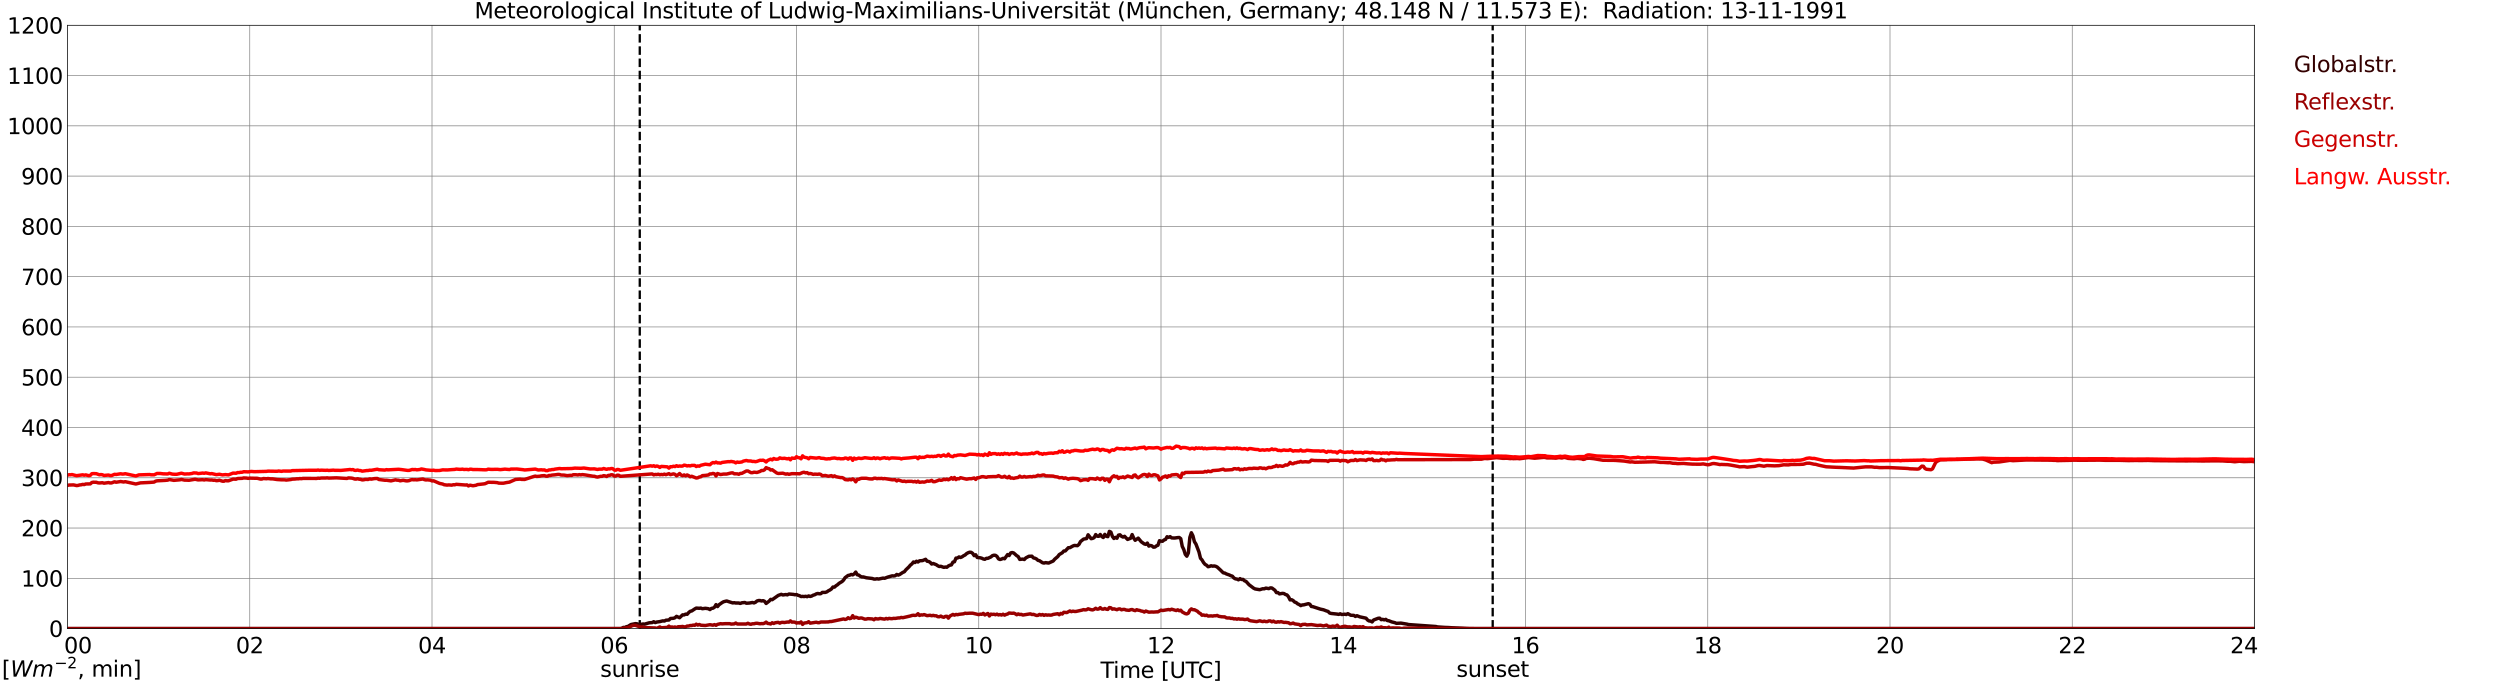 <?xml version="1.0" encoding="utf-8" standalone="no"?>
<!DOCTYPE svg PUBLIC "-//W3C//DTD SVG 1.1//EN"
  "http://www.w3.org/Graphics/SVG/1.1/DTD/svg11.dtd">
<svg xmlns:xlink="http://www.w3.org/1999/xlink" width="1085.4pt" height="296.64pt" viewBox="0 0 1085.4 296.64" xmlns="http://www.w3.org/2000/svg" version="1.1">
 <defs>
  <style type="text/css">*{stroke-linejoin: round; stroke-linecap: butt}</style>
 </defs>
 <g id="figure_1">
  <g id="patch_1">
   <path d="M 0 296.64 
L 1085.4 296.64 
L 1085.4 0 
L 0 0 
z
" style="fill: #ffffff"/>
  </g>
  <g id="axes_1">
   <g id="patch_2">
    <path d="M 29.306 272.909 
L 978.814 272.909 
L 978.814 10.976 
L 29.306 10.976 
z
" style="fill: #ffffff"/>
   </g>
   <g id="patch_3">
    <path d="M 978.814 272.909 
L 978.814 272.909 
L 978.814 10.976 
L 978.814 10.976 
z
" clip-path="url(#p55681eec57)" style="fill: #d3d3d3; opacity: 0.25; stroke: #d3d3d3; stroke-linejoin: miter"/>
   </g>
   <g id="matplotlib.axis_1">
    <g id="xtick_1">
     <g id="line2d_1">
      <path d="M 29.306 272.909 
L 29.306 10.976 
" clip-path="url(#p55681eec57)" style="fill: none; stroke: #808080; stroke-width: 0.3; stroke-linecap: square"/>
     </g>
     <g id="line2d_2"/>
     <g id="text_1">
      <!--    00 -->
      <g transform="translate(18.733 283.627) scale(0.095 -0.095)">
       <defs>
        <path id="DejaVuSans-20" transform="scale(0.016)"/>
        <path id="DejaVuSans-30" d="M 2034 4250 
Q 1547 4250 1301 3770 
Q 1056 3291 1056 2328 
Q 1056 1369 1301 889 
Q 1547 409 2034 409 
Q 2525 409 2770 889 
Q 3016 1369 3016 2328 
Q 3016 3291 2770 3770 
Q 2525 4250 2034 4250 
z
M 2034 4750 
Q 2819 4750 3233 4129 
Q 3647 3509 3647 2328 
Q 3647 1150 3233 529 
Q 2819 -91 2034 -91 
Q 1250 -91 836 529 
Q 422 1150 422 2328 
Q 422 3509 836 4129 
Q 1250 4750 2034 4750 
z
" transform="scale(0.016)"/>
       </defs>
       <use xlink:href="#DejaVuSans-20"/>
       <use xlink:href="#DejaVuSans-20" transform="translate(31.787 0)"/>
       <use xlink:href="#DejaVuSans-20" transform="translate(63.574 0)"/>
       <use xlink:href="#DejaVuSans-30" transform="translate(95.361 0)"/>
       <use xlink:href="#DejaVuSans-30" transform="translate(158.984 0)"/>
      </g>
     </g>
    </g>
    <g id="xtick_2">
     <g id="line2d_3">
      <path d="M 108.431 272.909 
L 108.431 10.976 
" clip-path="url(#p55681eec57)" style="fill: none; stroke: #808080; stroke-width: 0.3; stroke-linecap: square"/>
     </g>
     <g id="line2d_4"/>
     <g id="text_2">
      <!-- 02 -->
      <g transform="translate(102.387 283.627) scale(0.095 -0.095)">
       <defs>
        <path id="DejaVuSans-32" d="M 1228 531 
L 3431 531 
L 3431 0 
L 469 0 
L 469 531 
Q 828 903 1448 1529 
Q 2069 2156 2228 2338 
Q 2531 2678 2651 2914 
Q 2772 3150 2772 3378 
Q 2772 3750 2511 3984 
Q 2250 4219 1831 4219 
Q 1534 4219 1204 4116 
Q 875 4013 500 3803 
L 500 4441 
Q 881 4594 1212 4672 
Q 1544 4750 1819 4750 
Q 2544 4750 2975 4387 
Q 3406 4025 3406 3419 
Q 3406 3131 3298 2873 
Q 3191 2616 2906 2266 
Q 2828 2175 2409 1742 
Q 1991 1309 1228 531 
z
" transform="scale(0.016)"/>
       </defs>
       <use xlink:href="#DejaVuSans-30"/>
       <use xlink:href="#DejaVuSans-32" transform="translate(63.623 0)"/>
      </g>
     </g>
    </g>
    <g id="xtick_3">
     <g id="line2d_5">
      <path d="M 187.557 272.909 
L 187.557 10.976 
" clip-path="url(#p55681eec57)" style="fill: none; stroke: #808080; stroke-width: 0.3; stroke-linecap: square"/>
     </g>
     <g id="line2d_6"/>
     <g id="text_3">
      <!-- 04 -->
      <g transform="translate(181.513 283.627) scale(0.095 -0.095)">
       <defs>
        <path id="DejaVuSans-34" d="M 2419 4116 
L 825 1625 
L 2419 1625 
L 2419 4116 
z
M 2253 4666 
L 3047 4666 
L 3047 1625 
L 3713 1625 
L 3713 1100 
L 3047 1100 
L 3047 0 
L 2419 0 
L 2419 1100 
L 313 1100 
L 313 1709 
L 2253 4666 
z
" transform="scale(0.016)"/>
       </defs>
       <use xlink:href="#DejaVuSans-30"/>
       <use xlink:href="#DejaVuSans-34" transform="translate(63.623 0)"/>
      </g>
     </g>
    </g>
    <g id="xtick_4">
     <g id="line2d_7">
      <path d="M 266.683 272.909 
L 266.683 10.976 
" clip-path="url(#p55681eec57)" style="fill: none; stroke: #808080; stroke-width: 0.3; stroke-linecap: square"/>
     </g>
     <g id="line2d_8"/>
     <g id="text_4">
      <!-- 06 -->
      <g transform="translate(260.638 283.627) scale(0.095 -0.095)">
       <defs>
        <path id="DejaVuSans-36" d="M 2113 2584 
Q 1688 2584 1439 2293 
Q 1191 2003 1191 1497 
Q 1191 994 1439 701 
Q 1688 409 2113 409 
Q 2538 409 2786 701 
Q 3034 994 3034 1497 
Q 3034 2003 2786 2293 
Q 2538 2584 2113 2584 
z
M 3366 4563 
L 3366 3988 
Q 3128 4100 2886 4159 
Q 2644 4219 2406 4219 
Q 1781 4219 1451 3797 
Q 1122 3375 1075 2522 
Q 1259 2794 1537 2939 
Q 1816 3084 2150 3084 
Q 2853 3084 3261 2657 
Q 3669 2231 3669 1497 
Q 3669 778 3244 343 
Q 2819 -91 2113 -91 
Q 1303 -91 875 529 
Q 447 1150 447 2328 
Q 447 3434 972 4092 
Q 1497 4750 2381 4750 
Q 2619 4750 2861 4703 
Q 3103 4656 3366 4563 
z
" transform="scale(0.016)"/>
       </defs>
       <use xlink:href="#DejaVuSans-30"/>
       <use xlink:href="#DejaVuSans-36" transform="translate(63.623 0)"/>
      </g>
     </g>
    </g>
    <g id="xtick_5">
     <g id="line2d_9">
      <path d="M 345.808 272.909 
L 345.808 10.976 
" clip-path="url(#p55681eec57)" style="fill: none; stroke: #808080; stroke-width: 0.3; stroke-linecap: square"/>
     </g>
     <g id="line2d_10"/>
     <g id="text_5">
      <!-- 08 -->
      <g transform="translate(339.764 283.627) scale(0.095 -0.095)">
       <defs>
        <path id="DejaVuSans-38" d="M 2034 2216 
Q 1584 2216 1326 1975 
Q 1069 1734 1069 1313 
Q 1069 891 1326 650 
Q 1584 409 2034 409 
Q 2484 409 2743 651 
Q 3003 894 3003 1313 
Q 3003 1734 2745 1975 
Q 2488 2216 2034 2216 
z
M 1403 2484 
Q 997 2584 770 2862 
Q 544 3141 544 3541 
Q 544 4100 942 4425 
Q 1341 4750 2034 4750 
Q 2731 4750 3128 4425 
Q 3525 4100 3525 3541 
Q 3525 3141 3298 2862 
Q 3072 2584 2669 2484 
Q 3125 2378 3379 2068 
Q 3634 1759 3634 1313 
Q 3634 634 3220 271 
Q 2806 -91 2034 -91 
Q 1263 -91 848 271 
Q 434 634 434 1313 
Q 434 1759 690 2068 
Q 947 2378 1403 2484 
z
M 1172 3481 
Q 1172 3119 1398 2916 
Q 1625 2713 2034 2713 
Q 2441 2713 2670 2916 
Q 2900 3119 2900 3481 
Q 2900 3844 2670 4047 
Q 2441 4250 2034 4250 
Q 1625 4250 1398 4047 
Q 1172 3844 1172 3481 
z
" transform="scale(0.016)"/>
       </defs>
       <use xlink:href="#DejaVuSans-30"/>
       <use xlink:href="#DejaVuSans-38" transform="translate(63.623 0)"/>
      </g>
     </g>
    </g>
    <g id="xtick_6">
     <g id="line2d_11">
      <path d="M 424.934 272.909 
L 424.934 10.976 
" clip-path="url(#p55681eec57)" style="fill: none; stroke: #808080; stroke-width: 0.3; stroke-linecap: square"/>
     </g>
     <g id="line2d_12"/>
     <g id="text_6">
      <!-- 10 -->
      <g transform="translate(418.89 283.627) scale(0.095 -0.095)">
       <defs>
        <path id="DejaVuSans-31" d="M 794 531 
L 1825 531 
L 1825 4091 
L 703 3866 
L 703 4441 
L 1819 4666 
L 2450 4666 
L 2450 531 
L 3481 531 
L 3481 0 
L 794 0 
L 794 531 
z
" transform="scale(0.016)"/>
       </defs>
       <use xlink:href="#DejaVuSans-31"/>
       <use xlink:href="#DejaVuSans-30" transform="translate(63.623 0)"/>
      </g>
     </g>
    </g>
    <g id="xtick_7">
     <g id="line2d_13">
      <path d="M 504.06 272.909 
L 504.06 10.976 
" clip-path="url(#p55681eec57)" style="fill: none; stroke: #808080; stroke-width: 0.3; stroke-linecap: square"/>
     </g>
     <g id="line2d_14"/>
     <g id="text_7">
      <!-- 12 -->
      <g transform="translate(498.015 283.627) scale(0.095 -0.095)">
       <use xlink:href="#DejaVuSans-31"/>
       <use xlink:href="#DejaVuSans-32" transform="translate(63.623 0)"/>
      </g>
     </g>
    </g>
    <g id="xtick_8">
     <g id="line2d_15">
      <path d="M 583.185 272.909 
L 583.185 10.976 
" clip-path="url(#p55681eec57)" style="fill: none; stroke: #808080; stroke-width: 0.3; stroke-linecap: square"/>
     </g>
     <g id="line2d_16"/>
     <g id="text_8">
      <!-- 14 -->
      <g transform="translate(577.141 283.627) scale(0.095 -0.095)">
       <use xlink:href="#DejaVuSans-31"/>
       <use xlink:href="#DejaVuSans-34" transform="translate(63.623 0)"/>
      </g>
     </g>
    </g>
    <g id="xtick_9">
     <g id="line2d_17">
      <path d="M 662.311 272.909 
L 662.311 10.976 
" clip-path="url(#p55681eec57)" style="fill: none; stroke: #808080; stroke-width: 0.3; stroke-linecap: square"/>
     </g>
     <g id="line2d_18"/>
     <g id="text_9">
      <!-- 16 -->
      <g transform="translate(656.267 283.627) scale(0.095 -0.095)">
       <use xlink:href="#DejaVuSans-31"/>
       <use xlink:href="#DejaVuSans-36" transform="translate(63.623 0)"/>
      </g>
     </g>
    </g>
    <g id="xtick_10">
     <g id="line2d_19">
      <path d="M 741.437 272.909 
L 741.437 10.976 
" clip-path="url(#p55681eec57)" style="fill: none; stroke: #808080; stroke-width: 0.3; stroke-linecap: square"/>
     </g>
     <g id="line2d_20"/>
     <g id="text_10">
      <!-- 18 -->
      <g transform="translate(735.392 283.627) scale(0.095 -0.095)">
       <use xlink:href="#DejaVuSans-31"/>
       <use xlink:href="#DejaVuSans-38" transform="translate(63.623 0)"/>
      </g>
     </g>
    </g>
    <g id="xtick_11">
     <g id="line2d_21">
      <path d="M 820.562 272.909 
L 820.562 10.976 
" clip-path="url(#p55681eec57)" style="fill: none; stroke: #808080; stroke-width: 0.3; stroke-linecap: square"/>
     </g>
     <g id="line2d_22"/>
     <g id="text_11">
      <!-- 20 -->
      <g transform="translate(814.518 283.627) scale(0.095 -0.095)">
       <use xlink:href="#DejaVuSans-32"/>
       <use xlink:href="#DejaVuSans-30" transform="translate(63.623 0)"/>
      </g>
     </g>
    </g>
    <g id="xtick_12">
     <g id="line2d_23">
      <path d="M 899.688 272.909 
L 899.688 10.976 
" clip-path="url(#p55681eec57)" style="fill: none; stroke: #808080; stroke-width: 0.3; stroke-linecap: square"/>
     </g>
     <g id="line2d_24"/>
     <g id="text_12">
      <!-- 22 -->
      <g transform="translate(893.644 283.627) scale(0.095 -0.095)">
       <use xlink:href="#DejaVuSans-32"/>
       <use xlink:href="#DejaVuSans-32" transform="translate(63.623 0)"/>
      </g>
     </g>
    </g>
    <g id="xtick_13">
     <g id="line2d_25">
      <path d="M 978.814 272.909 
L 978.814 10.976 
" clip-path="url(#p55681eec57)" style="fill: none; stroke: #808080; stroke-width: 0.3; stroke-linecap: square"/>
     </g>
     <g id="line2d_26"/>
     <g id="text_13">
      <!-- 24    -->
      <g transform="translate(968.241 283.627) scale(0.095 -0.095)">
       <use xlink:href="#DejaVuSans-32"/>
       <use xlink:href="#DejaVuSans-34" transform="translate(63.623 0)"/>
       <use xlink:href="#DejaVuSans-20" transform="translate(127.246 0)"/>
       <use xlink:href="#DejaVuSans-20" transform="translate(159.033 0)"/>
       <use xlink:href="#DejaVuSans-20" transform="translate(190.82 0)"/>
      </g>
     </g>
    </g>
    <g id="text_14">
     <!-- Time [UTC] -->
     <g transform="translate(477.806 294.322) scale(0.095 -0.095)">
      <defs>
       <path id="DejaVuSans-54" d="M -19 4666 
L 3928 4666 
L 3928 4134 
L 2272 4134 
L 2272 0 
L 1638 0 
L 1638 4134 
L -19 4134 
L -19 4666 
z
" transform="scale(0.016)"/>
       <path id="DejaVuSans-69" d="M 603 3500 
L 1178 3500 
L 1178 0 
L 603 0 
L 603 3500 
z
M 603 4863 
L 1178 4863 
L 1178 4134 
L 603 4134 
L 603 4863 
z
" transform="scale(0.016)"/>
       <path id="DejaVuSans-6d" d="M 3328 2828 
Q 3544 3216 3844 3400 
Q 4144 3584 4550 3584 
Q 5097 3584 5394 3201 
Q 5691 2819 5691 2113 
L 5691 0 
L 5113 0 
L 5113 2094 
Q 5113 2597 4934 2840 
Q 4756 3084 4391 3084 
Q 3944 3084 3684 2787 
Q 3425 2491 3425 1978 
L 3425 0 
L 2847 0 
L 2847 2094 
Q 2847 2600 2669 2842 
Q 2491 3084 2119 3084 
Q 1678 3084 1418 2786 
Q 1159 2488 1159 1978 
L 1159 0 
L 581 0 
L 581 3500 
L 1159 3500 
L 1159 2956 
Q 1356 3278 1631 3431 
Q 1906 3584 2284 3584 
Q 2666 3584 2933 3390 
Q 3200 3197 3328 2828 
z
" transform="scale(0.016)"/>
       <path id="DejaVuSans-65" d="M 3597 1894 
L 3597 1613 
L 953 1613 
Q 991 1019 1311 708 
Q 1631 397 2203 397 
Q 2534 397 2845 478 
Q 3156 559 3463 722 
L 3463 178 
Q 3153 47 2828 -22 
Q 2503 -91 2169 -91 
Q 1331 -91 842 396 
Q 353 884 353 1716 
Q 353 2575 817 3079 
Q 1281 3584 2069 3584 
Q 2775 3584 3186 3129 
Q 3597 2675 3597 1894 
z
M 3022 2063 
Q 3016 2534 2758 2815 
Q 2500 3097 2075 3097 
Q 1594 3097 1305 2825 
Q 1016 2553 972 2059 
L 3022 2063 
z
" transform="scale(0.016)"/>
       <path id="DejaVuSans-5b" d="M 550 4863 
L 1875 4863 
L 1875 4416 
L 1125 4416 
L 1125 -397 
L 1875 -397 
L 1875 -844 
L 550 -844 
L 550 4863 
z
" transform="scale(0.016)"/>
       <path id="DejaVuSans-55" d="M 556 4666 
L 1191 4666 
L 1191 1831 
Q 1191 1081 1462 751 
Q 1734 422 2344 422 
Q 2950 422 3222 751 
Q 3494 1081 3494 1831 
L 3494 4666 
L 4128 4666 
L 4128 1753 
Q 4128 841 3676 375 
Q 3225 -91 2344 -91 
Q 1459 -91 1007 375 
Q 556 841 556 1753 
L 556 4666 
z
" transform="scale(0.016)"/>
       <path id="DejaVuSans-43" d="M 4122 4306 
L 4122 3641 
Q 3803 3938 3442 4084 
Q 3081 4231 2675 4231 
Q 1875 4231 1450 3742 
Q 1025 3253 1025 2328 
Q 1025 1406 1450 917 
Q 1875 428 2675 428 
Q 3081 428 3442 575 
Q 3803 722 4122 1019 
L 4122 359 
Q 3791 134 3420 21 
Q 3050 -91 2638 -91 
Q 1578 -91 968 557 
Q 359 1206 359 2328 
Q 359 3453 968 4101 
Q 1578 4750 2638 4750 
Q 3056 4750 3426 4639 
Q 3797 4528 4122 4306 
z
" transform="scale(0.016)"/>
       <path id="DejaVuSans-5d" d="M 1947 4863 
L 1947 -844 
L 622 -844 
L 622 -397 
L 1369 -397 
L 1369 4416 
L 622 4416 
L 622 4863 
L 1947 4863 
z
" transform="scale(0.016)"/>
      </defs>
      <use xlink:href="#DejaVuSans-54"/>
      <use xlink:href="#DejaVuSans-69" transform="translate(57.959 0)"/>
      <use xlink:href="#DejaVuSans-6d" transform="translate(85.742 0)"/>
      <use xlink:href="#DejaVuSans-65" transform="translate(183.154 0)"/>
      <use xlink:href="#DejaVuSans-20" transform="translate(244.678 0)"/>
      <use xlink:href="#DejaVuSans-5b" transform="translate(276.465 0)"/>
      <use xlink:href="#DejaVuSans-55" transform="translate(315.479 0)"/>
      <use xlink:href="#DejaVuSans-54" transform="translate(388.672 0)"/>
      <use xlink:href="#DejaVuSans-43" transform="translate(443.881 0)"/>
      <use xlink:href="#DejaVuSans-5d" transform="translate(513.705 0)"/>
     </g>
    </g>
   </g>
   <g id="matplotlib.axis_2">
    <g id="ytick_1">
     <g id="line2d_27">
      <path d="M 29.306 272.909 
L 978.814 272.909 
" clip-path="url(#p55681eec57)" style="fill: none; stroke: #808080; stroke-width: 0.3; stroke-linecap: square"/>
     </g>
     <g id="line2d_28"/>
     <g id="text_15">
      <!-- 0 -->
      <g transform="translate(21.261 276.518) scale(0.095 -0.095)">
       <use xlink:href="#DejaVuSans-30"/>
      </g>
     </g>
    </g>
    <g id="ytick_2">
     <g id="line2d_29">
      <path d="M 29.306 251.081 
L 978.814 251.081 
" clip-path="url(#p55681eec57)" style="fill: none; stroke: #808080; stroke-width: 0.3; stroke-linecap: square"/>
     </g>
     <g id="line2d_30"/>
     <g id="text_16">
      <!-- 100 -->
      <g transform="translate(9.173 254.69) scale(0.095 -0.095)">
       <use xlink:href="#DejaVuSans-31"/>
       <use xlink:href="#DejaVuSans-30" transform="translate(63.623 0)"/>
       <use xlink:href="#DejaVuSans-30" transform="translate(127.246 0)"/>
      </g>
     </g>
    </g>
    <g id="ytick_3">
     <g id="line2d_31">
      <path d="M 29.306 229.253 
L 978.814 229.253 
" clip-path="url(#p55681eec57)" style="fill: none; stroke: #808080; stroke-width: 0.3; stroke-linecap: square"/>
     </g>
     <g id="line2d_32"/>
     <g id="text_17">
      <!-- 200 -->
      <g transform="translate(9.173 232.863) scale(0.095 -0.095)">
       <use xlink:href="#DejaVuSans-32"/>
       <use xlink:href="#DejaVuSans-30" transform="translate(63.623 0)"/>
       <use xlink:href="#DejaVuSans-30" transform="translate(127.246 0)"/>
      </g>
     </g>
    </g>
    <g id="ytick_4">
     <g id="line2d_33">
      <path d="M 29.306 207.426 
L 978.814 207.426 
" clip-path="url(#p55681eec57)" style="fill: none; stroke: #808080; stroke-width: 0.3; stroke-linecap: square"/>
     </g>
     <g id="line2d_34"/>
     <g id="text_18">
      <!-- 300 -->
      <g transform="translate(9.173 211.035) scale(0.095 -0.095)">
       <defs>
        <path id="DejaVuSans-33" d="M 2597 2516 
Q 3050 2419 3304 2112 
Q 3559 1806 3559 1356 
Q 3559 666 3084 287 
Q 2609 -91 1734 -91 
Q 1441 -91 1130 -33 
Q 819 25 488 141 
L 488 750 
Q 750 597 1062 519 
Q 1375 441 1716 441 
Q 2309 441 2620 675 
Q 2931 909 2931 1356 
Q 2931 1769 2642 2001 
Q 2353 2234 1838 2234 
L 1294 2234 
L 1294 2753 
L 1863 2753 
Q 2328 2753 2575 2939 
Q 2822 3125 2822 3475 
Q 2822 3834 2567 4026 
Q 2313 4219 1838 4219 
Q 1578 4219 1281 4162 
Q 984 4106 628 3988 
L 628 4550 
Q 988 4650 1302 4700 
Q 1616 4750 1894 4750 
Q 2613 4750 3031 4423 
Q 3450 4097 3450 3541 
Q 3450 3153 3228 2886 
Q 3006 2619 2597 2516 
z
" transform="scale(0.016)"/>
       </defs>
       <use xlink:href="#DejaVuSans-33"/>
       <use xlink:href="#DejaVuSans-30" transform="translate(63.623 0)"/>
       <use xlink:href="#DejaVuSans-30" transform="translate(127.246 0)"/>
      </g>
     </g>
    </g>
    <g id="ytick_5">
     <g id="line2d_35">
      <path d="M 29.306 185.598 
L 978.814 185.598 
" clip-path="url(#p55681eec57)" style="fill: none; stroke: #808080; stroke-width: 0.3; stroke-linecap: square"/>
     </g>
     <g id="line2d_36"/>
     <g id="text_19">
      <!-- 400 -->
      <g transform="translate(9.173 189.207) scale(0.095 -0.095)">
       <use xlink:href="#DejaVuSans-34"/>
       <use xlink:href="#DejaVuSans-30" transform="translate(63.623 0)"/>
       <use xlink:href="#DejaVuSans-30" transform="translate(127.246 0)"/>
      </g>
     </g>
    </g>
    <g id="ytick_6">
     <g id="line2d_37">
      <path d="M 29.306 163.77 
L 978.814 163.77 
" clip-path="url(#p55681eec57)" style="fill: none; stroke: #808080; stroke-width: 0.3; stroke-linecap: square"/>
     </g>
     <g id="line2d_38"/>
     <g id="text_20">
      <!-- 500 -->
      <g transform="translate(9.173 167.379) scale(0.095 -0.095)">
       <defs>
        <path id="DejaVuSans-35" d="M 691 4666 
L 3169 4666 
L 3169 4134 
L 1269 4134 
L 1269 2991 
Q 1406 3038 1543 3061 
Q 1681 3084 1819 3084 
Q 2600 3084 3056 2656 
Q 3513 2228 3513 1497 
Q 3513 744 3044 326 
Q 2575 -91 1722 -91 
Q 1428 -91 1123 -41 
Q 819 9 494 109 
L 494 744 
Q 775 591 1075 516 
Q 1375 441 1709 441 
Q 2250 441 2565 725 
Q 2881 1009 2881 1497 
Q 2881 1984 2565 2268 
Q 2250 2553 1709 2553 
Q 1456 2553 1204 2497 
Q 953 2441 691 2322 
L 691 4666 
z
" transform="scale(0.016)"/>
       </defs>
       <use xlink:href="#DejaVuSans-35"/>
       <use xlink:href="#DejaVuSans-30" transform="translate(63.623 0)"/>
       <use xlink:href="#DejaVuSans-30" transform="translate(127.246 0)"/>
      </g>
     </g>
    </g>
    <g id="ytick_7">
     <g id="line2d_39">
      <path d="M 29.306 141.942 
L 978.814 141.942 
" clip-path="url(#p55681eec57)" style="fill: none; stroke: #808080; stroke-width: 0.3; stroke-linecap: square"/>
     </g>
     <g id="line2d_40"/>
     <g id="text_21">
      <!-- 600 -->
      <g transform="translate(9.173 145.551) scale(0.095 -0.095)">
       <use xlink:href="#DejaVuSans-36"/>
       <use xlink:href="#DejaVuSans-30" transform="translate(63.623 0)"/>
       <use xlink:href="#DejaVuSans-30" transform="translate(127.246 0)"/>
      </g>
     </g>
    </g>
    <g id="ytick_8">
     <g id="line2d_41">
      <path d="M 29.306 120.114 
L 978.814 120.114 
" clip-path="url(#p55681eec57)" style="fill: none; stroke: #808080; stroke-width: 0.3; stroke-linecap: square"/>
     </g>
     <g id="line2d_42"/>
     <g id="text_22">
      <!-- 700 -->
      <g transform="translate(9.173 123.724) scale(0.095 -0.095)">
       <defs>
        <path id="DejaVuSans-37" d="M 525 4666 
L 3525 4666 
L 3525 4397 
L 1831 0 
L 1172 0 
L 2766 4134 
L 525 4134 
L 525 4666 
z
" transform="scale(0.016)"/>
       </defs>
       <use xlink:href="#DejaVuSans-37"/>
       <use xlink:href="#DejaVuSans-30" transform="translate(63.623 0)"/>
       <use xlink:href="#DejaVuSans-30" transform="translate(127.246 0)"/>
      </g>
     </g>
    </g>
    <g id="ytick_9">
     <g id="line2d_43">
      <path d="M 29.306 98.287 
L 978.814 98.287 
" clip-path="url(#p55681eec57)" style="fill: none; stroke: #808080; stroke-width: 0.3; stroke-linecap: square"/>
     </g>
     <g id="line2d_44"/>
     <g id="text_23">
      <!-- 800 -->
      <g transform="translate(9.173 101.896) scale(0.095 -0.095)">
       <use xlink:href="#DejaVuSans-38"/>
       <use xlink:href="#DejaVuSans-30" transform="translate(63.623 0)"/>
       <use xlink:href="#DejaVuSans-30" transform="translate(127.246 0)"/>
      </g>
     </g>
    </g>
    <g id="ytick_10">
     <g id="line2d_45">
      <path d="M 29.306 76.459 
L 978.814 76.459 
" clip-path="url(#p55681eec57)" style="fill: none; stroke: #808080; stroke-width: 0.3; stroke-linecap: square"/>
     </g>
     <g id="line2d_46"/>
     <g id="text_24">
      <!-- 900 -->
      <g transform="translate(9.173 80.068) scale(0.095 -0.095)">
       <defs>
        <path id="DejaVuSans-39" d="M 703 97 
L 703 672 
Q 941 559 1184 500 
Q 1428 441 1663 441 
Q 2288 441 2617 861 
Q 2947 1281 2994 2138 
Q 2813 1869 2534 1725 
Q 2256 1581 1919 1581 
Q 1219 1581 811 2004 
Q 403 2428 403 3163 
Q 403 3881 828 4315 
Q 1253 4750 1959 4750 
Q 2769 4750 3195 4129 
Q 3622 3509 3622 2328 
Q 3622 1225 3098 567 
Q 2575 -91 1691 -91 
Q 1453 -91 1209 -44 
Q 966 3 703 97 
z
M 1959 2075 
Q 2384 2075 2632 2365 
Q 2881 2656 2881 3163 
Q 2881 3666 2632 3958 
Q 2384 4250 1959 4250 
Q 1534 4250 1286 3958 
Q 1038 3666 1038 3163 
Q 1038 2656 1286 2365 
Q 1534 2075 1959 2075 
z
" transform="scale(0.016)"/>
       </defs>
       <use xlink:href="#DejaVuSans-39"/>
       <use xlink:href="#DejaVuSans-30" transform="translate(63.623 0)"/>
       <use xlink:href="#DejaVuSans-30" transform="translate(127.246 0)"/>
      </g>
     </g>
    </g>
    <g id="ytick_11">
     <g id="line2d_47">
      <path d="M 29.306 54.631 
L 978.814 54.631 
" clip-path="url(#p55681eec57)" style="fill: none; stroke: #808080; stroke-width: 0.3; stroke-linecap: square"/>
     </g>
     <g id="line2d_48"/>
     <g id="text_25">
      <!-- 1000 -->
      <g transform="translate(3.128 58.24) scale(0.095 -0.095)">
       <use xlink:href="#DejaVuSans-31"/>
       <use xlink:href="#DejaVuSans-30" transform="translate(63.623 0)"/>
       <use xlink:href="#DejaVuSans-30" transform="translate(127.246 0)"/>
       <use xlink:href="#DejaVuSans-30" transform="translate(190.869 0)"/>
      </g>
     </g>
    </g>
    <g id="ytick_12">
     <g id="line2d_49">
      <path d="M 29.306 32.803 
L 978.814 32.803 
" clip-path="url(#p55681eec57)" style="fill: none; stroke: #808080; stroke-width: 0.3; stroke-linecap: square"/>
     </g>
     <g id="line2d_50"/>
     <g id="text_26">
      <!-- 1100 -->
      <g transform="translate(3.128 36.413) scale(0.095 -0.095)">
       <use xlink:href="#DejaVuSans-31"/>
       <use xlink:href="#DejaVuSans-31" transform="translate(63.623 0)"/>
       <use xlink:href="#DejaVuSans-30" transform="translate(127.246 0)"/>
       <use xlink:href="#DejaVuSans-30" transform="translate(190.869 0)"/>
      </g>
     </g>
    </g>
    <g id="ytick_13">
     <g id="line2d_51">
      <path d="M 29.306 10.976 
L 978.814 10.976 
" clip-path="url(#p55681eec57)" style="fill: none; stroke: #808080; stroke-width: 0.3; stroke-linecap: square"/>
     </g>
     <g id="line2d_52"/>
     <g id="text_27">
      <!-- 1200 -->
      <g transform="translate(3.128 14.585) scale(0.095 -0.095)">
       <use xlink:href="#DejaVuSans-31"/>
       <use xlink:href="#DejaVuSans-32" transform="translate(63.623 0)"/>
       <use xlink:href="#DejaVuSans-30" transform="translate(127.246 0)"/>
       <use xlink:href="#DejaVuSans-30" transform="translate(190.869 0)"/>
      </g>
     </g>
    </g>
   </g>
   <g id="line2d_53">
    <path d="M 277.76 272.909 
L 277.76 10.976 
" clip-path="url(#p55681eec57)" style="fill: none; stroke-dasharray: 3.7,1.6; stroke-dashoffset: 0; stroke: #000000"/>
   </g>
   <g id="line2d_54">
    <path d="M 648.068 272.909 
L 648.068 10.976 
" clip-path="url(#p55681eec57)" style="fill: none; stroke-dasharray: 3.7,1.6; stroke-dashoffset: 0; stroke: #000000"/>
   </g>
   <g id="line2d_55">
    <path d="M 29.306 272.909 
L 269.32 272.909 
L 269.98 272.787 
L 270.639 272.389 
L 271.298 272.433 
L 271.958 272.088 
L 272.617 271.983 
L 273.936 271.149 
L 275.914 270.748 
L 276.573 270.837 
L 277.233 271.049 
L 278.552 271.038 
L 279.211 270.914 
L 279.87 270.981 
L 281.849 270.399 
L 283.167 270.298 
L 283.827 269.925 
L 284.486 270.298 
L 285.145 270.065 
L 286.464 269.879 
L 287.783 269.552 
L 288.442 269.646 
L 289.102 269.272 
L 290.42 269.178 
L 291.08 268.526 
L 292.399 268.432 
L 293.058 268.198 
L 293.717 267.594 
L 295.036 268.198 
L 296.355 266.939 
L 297.014 266.987 
L 297.674 266.614 
L 298.333 266.708 
L 298.992 265.961 
L 299.652 265.4 
L 300.311 265.26 
L 301.63 264.374 
L 302.289 264.001 
L 303.608 264.095 
L 304.267 264.001 
L 304.927 264.28 
L 306.246 264.095 
L 307.564 264.28 
L 308.224 264.654 
L 308.883 264.141 
L 309.543 264.049 
L 310.202 263.628 
L 310.861 262.508 
L 311.521 263.348 
L 312.18 262.556 
L 313.499 261.622 
L 314.158 261.251 
L 315.477 260.923 
L 318.114 261.764 
L 318.774 261.67 
L 319.433 261.809 
L 320.752 261.809 
L 321.411 261.995 
L 322.071 261.716 
L 323.39 261.576 
L 324.049 261.903 
L 325.368 261.809 
L 326.686 261.576 
L 327.346 261.764 
L 328.005 261.482 
L 328.665 260.923 
L 329.324 260.735 
L 329.983 260.735 
L 330.643 260.923 
L 331.302 260.783 
L 331.961 261.063 
L 332.621 261.995 
L 333.94 260.969 
L 334.599 260.223 
L 335.258 260.364 
L 337.896 258.498 
L 339.215 258.031 
L 339.874 258.31 
L 341.193 258.125 
L 341.852 258.265 
L 342.512 257.891 
L 344.49 258.077 
L 345.149 258.219 
L 345.808 258.125 
L 346.468 258.45 
L 347.127 258.638 
L 347.787 259.011 
L 348.446 258.917 
L 349.105 259.011 
L 349.765 258.871 
L 350.424 259.057 
L 351.083 258.732 
L 351.743 258.963 
L 352.402 258.778 
L 353.062 258.404 
L 353.721 258.219 
L 354.38 257.845 
L 355.04 257.658 
L 355.699 257.797 
L 356.359 257.752 
L 357.018 257.191 
L 358.337 257.191 
L 358.996 256.959 
L 359.655 256.492 
L 360.315 256.165 
L 360.974 255.7 
L 361.634 254.859 
L 362.293 254.905 
L 362.952 254.301 
L 363.612 253.879 
L 364.271 253.275 
L 365.59 252.48 
L 366.249 251.828 
L 366.909 250.802 
L 368.227 249.822 
L 368.887 249.73 
L 369.546 249.402 
L 370.206 249.59 
L 370.865 249.169 
L 371.524 248.377 
L 372.184 249.542 
L 372.843 249.682 
L 373.502 250.195 
L 374.162 250.474 
L 374.821 250.474 
L 376.14 250.847 
L 378.118 251.081 
L 378.777 251.175 
L 379.437 251.408 
L 380.096 251.408 
L 380.756 251.269 
L 381.415 251.408 
L 383.393 250.989 
L 384.053 251.081 
L 385.371 250.568 
L 387.349 250.009 
L 388.009 250.055 
L 388.668 249.961 
L 389.328 249.402 
L 389.987 249.682 
L 390.646 249.402 
L 391.965 248.516 
L 392.624 248.237 
L 393.284 247.397 
L 394.603 246.137 
L 395.262 245.345 
L 395.921 244.832 
L 396.581 243.991 
L 397.24 244.225 
L 397.899 243.666 
L 398.559 243.991 
L 399.218 243.478 
L 400.537 243.387 
L 401.856 242.826 
L 402.515 243.666 
L 403.175 243.758 
L 403.834 244.131 
L 404.493 244.878 
L 405.153 244.644 
L 406.471 245.159 
L 407.131 245.624 
L 407.79 245.952 
L 408.45 245.858 
L 409.768 246.325 
L 410.428 246.185 
L 411.087 246.277 
L 411.746 245.718 
L 412.406 245.391 
L 413.065 245.251 
L 413.725 244.039 
L 414.384 243.9 
L 415.043 242.313 
L 415.703 242.267 
L 416.362 241.8 
L 417.022 242.033 
L 417.681 241.754 
L 418.34 241.287 
L 419 240.96 
L 419.659 240.355 
L 420.318 239.982 
L 420.978 239.748 
L 421.637 239.794 
L 422.297 240.261 
L 422.956 241.241 
L 423.615 240.868 
L 424.275 242.033 
L 425.593 242.173 
L 426.253 242.359 
L 426.912 242.686 
L 427.572 242.826 
L 428.231 242.407 
L 428.89 242.407 
L 430.209 241.8 
L 430.869 241.241 
L 431.528 241.053 
L 432.187 241.101 
L 432.847 241.566 
L 433.506 242.64 
L 434.165 242.92 
L 434.825 242.732 
L 435.484 242.407 
L 436.144 242.592 
L 437.462 240.774 
L 438.122 241.193 
L 438.781 240.073 
L 439.44 239.888 
L 440.1 240.073 
L 441.419 241.241 
L 442.078 241.66 
L 442.737 242.874 
L 444.056 242.732 
L 444.716 242.92 
L 445.375 242.219 
L 446.694 241.52 
L 448.012 241.472 
L 448.672 242.219 
L 449.331 242.359 
L 449.991 242.686 
L 450.65 243.293 
L 451.309 243.433 
L 452.628 244.319 
L 453.287 244.458 
L 453.947 244.273 
L 455.266 244.458 
L 457.244 243.572 
L 457.903 242.78 
L 459.222 241.66 
L 459.881 240.774 
L 461.2 239.982 
L 461.859 239.235 
L 462.519 239.187 
L 463.838 237.788 
L 464.497 237.788 
L 465.816 237.044 
L 466.475 236.81 
L 467.794 236.902 
L 468.453 236.343 
L 469.113 235.129 
L 470.431 234.058 
L 471.75 233.824 
L 472.409 232.191 
L 473.728 233.87 
L 474.388 233.73 
L 475.047 233.405 
L 475.706 232.097 
L 476.366 232.798 
L 477.025 232.844 
L 477.685 232.052 
L 478.344 232.938 
L 479.003 233.357 
L 479.663 232.006 
L 480.322 232.844 
L 480.981 232.984 
L 481.641 230.698 
L 482.3 231.026 
L 482.96 232.892 
L 483.619 233.778 
L 484.278 233.311 
L 484.938 233.684 
L 485.597 232.331 
L 486.256 232.191 
L 486.916 232.844 
L 487.575 233.171 
L 488.235 232.844 
L 489.553 234.197 
L 490.872 233.684 
L 491.532 232.097 
L 492.191 233.59 
L 492.85 234.571 
L 494.169 233.638 
L 495.488 235.223 
L 496.807 236.157 
L 497.466 236.343 
L 498.125 235.784 
L 498.785 237.089 
L 499.444 236.81 
L 500.103 236.996 
L 500.763 237.557 
L 501.422 237.509 
L 502.082 236.996 
L 502.741 236.716 
L 503.4 234.756 
L 504.06 234.944 
L 504.719 234.99 
L 505.379 234.431 
L 506.038 234.197 
L 506.697 233.032 
L 507.357 233.311 
L 508.016 232.984 
L 508.675 233.545 
L 509.994 233.59 
L 511.313 233.405 
L 511.972 233.357 
L 512.632 233.87 
L 513.291 237.229 
L 513.95 238.582 
L 514.61 240.68 
L 515.269 241.472 
L 515.929 240.073 
L 516.588 233.311 
L 517.247 231.305 
L 517.907 232.613 
L 518.566 235.177 
L 519.226 236.203 
L 520.544 239.654 
L 521.204 242.359 
L 521.863 243.105 
L 522.522 244.225 
L 523.182 245.017 
L 523.841 245.391 
L 524.501 246.045 
L 525.16 245.903 
L 525.819 245.624 
L 526.479 245.812 
L 527.138 245.718 
L 527.797 245.858 
L 528.457 246.185 
L 529.776 247.397 
L 531.094 248.704 
L 531.754 248.796 
L 532.413 249.169 
L 533.732 249.636 
L 534.391 249.961 
L 535.051 250.149 
L 535.71 250.941 
L 536.369 251.315 
L 537.029 251.408 
L 537.688 251.734 
L 538.348 251.221 
L 539.007 251.594 
L 539.666 251.548 
L 540.326 252.155 
L 540.985 252.434 
L 542.304 253.879 
L 544.282 255.372 
L 544.941 255.7 
L 546.919 256.025 
L 548.238 255.606 
L 548.898 255.652 
L 549.557 255.327 
L 550.876 255.56 
L 551.535 255.233 
L 552.195 255.279 
L 553.513 256.259 
L 554.173 257.284 
L 554.832 257.284 
L 555.491 257.845 
L 556.81 257.612 
L 557.47 257.706 
L 558.129 258.125 
L 558.788 258.31 
L 559.448 259.151 
L 560.107 260.456 
L 560.766 260.364 
L 561.426 260.735 
L 562.085 261.39 
L 562.745 261.622 
L 563.404 262.183 
L 564.063 262.462 
L 564.723 262.929 
L 565.382 262.65 
L 566.042 262.602 
L 568.02 262.089 
L 568.679 262.322 
L 569.338 263.302 
L 569.998 263.394 
L 573.295 264.468 
L 574.613 264.747 
L 575.932 265.26 
L 576.592 265.448 
L 577.251 266.147 
L 577.91 266.334 
L 580.548 266.614 
L 581.207 266.753 
L 581.867 266.474 
L 582.526 266.799 
L 583.845 266.66 
L 584.504 266.799 
L 585.164 266.426 
L 586.482 267.127 
L 587.801 267.172 
L 588.46 267.64 
L 589.12 267.312 
L 590.439 267.825 
L 593.076 268.386 
L 593.736 269.178 
L 594.395 269.598 
L 595.054 269.646 
L 595.714 270.019 
L 596.373 269.178 
L 598.351 268.432 
L 599.011 268.386 
L 599.67 269.039 
L 600.329 268.899 
L 600.989 269.133 
L 601.648 268.899 
L 602.307 269.412 
L 602.967 269.506 
L 604.286 270.019 
L 605.604 270.344 
L 606.264 270.623 
L 608.242 270.532 
L 610.879 270.975 
L 611.539 271.158 
L 623.408 271.999 
L 624.067 272.18 
L 627.364 272.398 
L 628.683 272.44 
L 630.661 272.56 
L 637.914 272.909 
L 978.154 272.909 
L 978.154 272.909 
" clip-path="url(#p55681eec57)" style="fill: none; stroke: #330000; stroke-width: 1.5; stroke-linecap: square"/>
   </g>
   <g id="line2d_56">
    <path d="M 29.306 272.909 
L 269.98 272.896 
L 270.639 272.699 
L 271.298 272.715 
L 271.958 272.485 
L 272.617 272.514 
L 274.595 271.603 
L 275.255 271.494 
L 275.914 271.516 
L 277.892 272.18 
L 279.211 272.23 
L 279.87 272.459 
L 284.486 272.643 
L 285.145 272.821 
L 286.464 272.197 
L 287.124 272.553 
L 289.761 272.376 
L 290.42 271.841 
L 291.08 272.33 
L 291.739 272.197 
L 292.399 272.376 
L 293.058 272.197 
L 293.717 272.464 
L 294.377 272.108 
L 295.696 272.064 
L 296.355 271.975 
L 297.014 272.154 
L 297.674 272.154 
L 298.333 271.796 
L 298.992 271.796 
L 299.652 271.573 
L 300.311 271.573 
L 300.971 271.396 
L 301.63 271.483 
L 302.289 270.995 
L 302.949 271.396 
L 303.608 271.128 
L 304.267 271.44 
L 306.246 271.573 
L 308.224 271.217 
L 309.543 271.44 
L 310.202 271.173 
L 310.861 271.483 
L 311.521 271.084 
L 312.839 270.772 
L 313.499 270.861 
L 314.818 270.772 
L 316.796 270.772 
L 317.455 270.951 
L 318.774 270.861 
L 319.433 270.503 
L 320.093 270.905 
L 324.049 270.905 
L 324.708 270.593 
L 325.368 270.905 
L 326.027 271.038 
L 326.686 270.816 
L 327.346 270.816 
L 328.005 270.639 
L 328.665 270.593 
L 329.983 270.816 
L 330.643 270.728 
L 331.302 270.772 
L 331.961 270.549 
L 332.621 270.104 
L 333.28 270.682 
L 333.94 270.728 
L 334.599 270.905 
L 335.258 270.37 
L 335.918 270.682 
L 336.577 270.37 
L 337.896 270.193 
L 338.555 270.549 
L 339.215 270.237 
L 339.874 270.193 
L 340.533 270.281 
L 341.852 270.058 
L 342.512 270.104 
L 343.171 269.569 
L 343.83 270.104 
L 344.49 270.058 
L 345.149 270.148 
L 345.808 270.503 
L 346.468 270.37 
L 347.127 270.46 
L 347.787 270.014 
L 348.446 271.084 
L 349.105 270.503 
L 350.424 270.327 
L 351.083 269.925 
L 351.743 270.549 
L 354.38 270.148 
L 355.04 270.327 
L 355.699 270.327 
L 356.359 270.058 
L 357.677 270.058 
L 359.655 270.014 
L 360.315 269.835 
L 360.974 269.835 
L 366.249 268.722 
L 366.909 268.945 
L 367.568 268.768 
L 368.227 268.187 
L 368.887 268.589 
L 369.546 268.41 
L 370.206 267.297 
L 370.865 268.321 
L 371.524 267.965 
L 372.184 268.144 
L 372.843 268.456 
L 373.502 268.321 
L 374.162 268.321 
L 375.481 268.812 
L 376.14 268.768 
L 376.799 268.589 
L 378.777 268.722 
L 379.437 269.078 
L 380.096 268.545 
L 380.756 268.722 
L 381.415 268.722 
L 382.074 268.5 
L 384.053 268.812 
L 384.712 268.5 
L 385.371 268.722 
L 386.031 268.456 
L 386.69 268.589 
L 387.349 268.589 
L 388.009 268.456 
L 388.668 268.5 
L 389.987 268.277 
L 390.646 268.277 
L 391.306 268.054 
L 391.965 268.187 
L 395.262 267.43 
L 395.921 267.207 
L 396.581 267.118 
L 397.24 267.207 
L 397.899 267.074 
L 398.559 266.45 
L 399.218 267.207 
L 399.878 266.941 
L 400.537 267.031 
L 401.196 266.808 
L 402.515 267.297 
L 403.834 267.118 
L 404.493 267.341 
L 405.153 267.164 
L 405.812 267.341 
L 406.471 267.341 
L 407.131 267.742 
L 407.79 267.788 
L 408.45 267.476 
L 409.109 267.832 
L 409.768 268.011 
L 410.428 267.609 
L 411.087 267.565 
L 411.746 268.366 
L 412.406 267.476 
L 413.725 266.762 
L 414.384 267.074 
L 415.043 266.762 
L 415.703 266.895 
L 416.362 266.718 
L 418.34 266.496 
L 419 266.227 
L 419.659 266.317 
L 420.978 266.227 
L 422.297 266.227 
L 424.934 266.852 
L 425.593 266.629 
L 426.253 266.718 
L 426.912 266.317 
L 427.572 266.985 
L 428.89 266.363 
L 429.55 267.43 
L 430.209 266.629 
L 430.869 266.762 
L 431.528 266.673 
L 432.187 266.895 
L 432.847 266.629 
L 433.506 266.985 
L 434.165 266.808 
L 434.825 267.031 
L 435.484 266.673 
L 436.144 267.074 
L 436.803 266.762 
L 437.462 266.585 
L 438.122 266.138 
L 439.44 266.273 
L 440.1 266.184 
L 440.759 266.45 
L 441.419 266.895 
L 442.078 266.539 
L 442.737 266.808 
L 443.397 266.718 
L 444.056 267.031 
L 447.353 266.496 
L 448.012 266.808 
L 448.672 266.718 
L 449.991 267.207 
L 450.65 267.164 
L 451.309 266.762 
L 451.969 267.031 
L 452.628 266.808 
L 453.287 267.164 
L 453.947 266.895 
L 454.606 267.074 
L 455.266 266.985 
L 455.925 267.074 
L 456.584 267.031 
L 457.244 266.762 
L 459.222 266.45 
L 459.881 266.895 
L 460.541 266.317 
L 461.2 266.585 
L 461.859 265.828 
L 463.178 265.961 
L 464.497 265.247 
L 465.156 265.559 
L 465.816 265.337 
L 466.475 265.47 
L 467.134 265.47 
L 469.772 264.891 
L 470.431 264.669 
L 471.091 264.802 
L 471.75 264.712 
L 472.409 264.313 
L 473.728 264.712 
L 474.388 264.802 
L 475.047 264.536 
L 475.706 264.09 
L 476.366 264.49 
L 477.025 264.403 
L 477.685 263.822 
L 478.344 264.403 
L 479.003 264.49 
L 479.663 264.18 
L 480.322 264.49 
L 480.981 264.579 
L 481.641 263.778 
L 482.3 263.868 
L 482.96 264.49 
L 483.619 264.313 
L 484.938 264.712 
L 485.597 264.403 
L 486.256 264.357 
L 486.916 264.758 
L 487.575 264.579 
L 488.235 264.579 
L 488.894 264.848 
L 490.213 264.981 
L 490.872 264.712 
L 491.532 264.625 
L 492.191 264.935 
L 492.85 265.114 
L 493.51 264.712 
L 494.169 264.935 
L 494.828 265.025 
L 495.488 265.293 
L 496.147 265.383 
L 496.807 265.738 
L 497.466 265.293 
L 498.785 265.782 
L 500.103 265.693 
L 500.763 265.738 
L 502.082 265.649 
L 502.741 265.649 
L 504.06 264.891 
L 504.719 265.07 
L 507.357 264.625 
L 508.016 264.802 
L 508.675 264.49 
L 510.654 265.07 
L 511.313 264.758 
L 511.972 265.16 
L 512.632 264.935 
L 513.291 265.693 
L 514.61 266.406 
L 515.269 266.539 
L 515.929 266.227 
L 516.588 264.935 
L 517.247 264.357 
L 517.907 264.712 
L 518.566 264.712 
L 519.885 265.383 
L 520.544 266.051 
L 521.204 266.406 
L 521.863 267.118 
L 522.522 266.985 
L 523.182 267.253 
L 523.841 267.074 
L 524.501 267.476 
L 525.819 267.386 
L 526.479 267.476 
L 527.138 267.341 
L 527.797 267.341 
L 528.457 267.207 
L 529.116 267.565 
L 530.435 267.788 
L 531.754 267.832 
L 532.413 268.233 
L 533.073 268.321 
L 533.732 268.277 
L 534.391 268.5 
L 535.051 268.456 
L 535.71 268.722 
L 536.369 268.633 
L 537.029 268.855 
L 537.688 268.633 
L 538.348 268.812 
L 539.666 268.812 
L 540.326 268.991 
L 540.985 268.945 
L 541.644 268.768 
L 542.304 269.301 
L 542.963 269.523 
L 545.601 269.881 
L 546.919 269.523 
L 548.238 269.881 
L 548.898 269.659 
L 549.557 269.881 
L 550.216 269.881 
L 550.876 269.569 
L 551.535 269.569 
L 552.195 269.971 
L 552.854 269.659 
L 553.513 270.058 
L 554.173 270.148 
L 554.832 269.925 
L 555.491 270.058 
L 556.151 269.881 
L 557.47 270.237 
L 558.129 270.193 
L 559.448 270.37 
L 560.107 270.816 
L 560.766 270.728 
L 561.426 270.503 
L 562.085 270.861 
L 564.063 271.128 
L 564.723 271.619 
L 565.382 271.128 
L 566.701 271.038 
L 567.36 271.307 
L 569.338 271.173 
L 571.976 271.573 
L 573.295 271.44 
L 574.613 271.752 
L 575.932 271.396 
L 576.592 271.885 
L 577.91 272.064 
L 578.57 271.796 
L 579.229 271.931 
L 579.889 271.931 
L 580.548 271.44 
L 581.207 272.154 
L 581.867 272.42 
L 582.526 272.154 
L 583.845 271.885 
L 585.164 272.197 
L 585.823 272.154 
L 587.142 272.376 
L 587.801 271.975 
L 589.12 272.154 
L 589.779 272.241 
L 590.439 272.108 
L 591.098 272.287 
L 591.757 272.064 
L 592.417 272.509 
L 593.736 272.643 
L 595.714 272.621 
L 596.373 272.776 
L 597.692 272.42 
L 599.011 272.464 
L 599.67 272.197 
L 600.329 272.509 
L 601.648 272.553 
L 602.307 272.643 
L 602.967 272.287 
L 603.626 272.821 
L 604.286 272.621 
L 607.582 272.671 
L 608.242 272.865 
L 608.901 272.865 
L 609.561 272.695 
L 641.87 272.909 
L 978.154 272.909 
L 978.154 272.909 
" clip-path="url(#p55681eec57)" style="fill: none; stroke: #990000; stroke-width: 1.5; stroke-linecap: square"/>
   </g>
   <g id="line2d_57">
    <path d="M 29.306 210.741 
L 29.965 210.584 
L 31.943 210.527 
L 33.262 210.824 
L 33.921 210.743 
L 34.581 210.538 
L 35.24 210.492 
L 35.9 210.298 
L 36.559 210.394 
L 37.218 210.126 
L 39.197 210.082 
L 39.856 209.49 
L 40.515 209.355 
L 41.834 209.388 
L 42.493 209.617 
L 43.153 209.689 
L 44.472 209.576 
L 45.131 209.792 
L 47.109 209.514 
L 47.768 209.68 
L 48.428 209.667 
L 49.747 209.167 
L 50.406 209.37 
L 52.384 209.056 
L 53.703 209.268 
L 54.362 209.126 
L 58.978 210.13 
L 60.956 209.648 
L 64.912 209.453 
L 66.89 209.307 
L 67.55 208.91 
L 68.209 208.75 
L 71.506 208.576 
L 72.825 208.46 
L 73.484 208.185 
L 75.462 208.552 
L 78.1 208.316 
L 78.759 208.152 
L 80.078 208.445 
L 81.397 208.482 
L 82.056 208.515 
L 84.694 208.076 
L 86.013 208.358 
L 87.991 208.262 
L 88.65 208.392 
L 89.309 208.233 
L 91.288 208.417 
L 91.947 208.379 
L 92.606 208.515 
L 93.266 208.486 
L 93.925 208.685 
L 94.584 208.644 
L 95.244 208.489 
L 96.563 208.91 
L 97.222 208.938 
L 97.881 208.628 
L 98.541 208.755 
L 99.2 208.74 
L 101.178 208.015 
L 102.497 208.056 
L 103.156 207.751 
L 105.135 207.677 
L 105.794 207.498 
L 107.113 207.57 
L 107.772 207.694 
L 108.431 207.585 
L 110.41 207.635 
L 111.728 207.659 
L 113.047 207.993 
L 113.707 207.982 
L 114.366 207.757 
L 115.685 207.851 
L 116.344 207.755 
L 117.663 207.917 
L 118.322 207.901 
L 120.3 208.196 
L 122.278 208.32 
L 123.597 208.323 
L 124.257 208.432 
L 126.235 208.207 
L 126.894 208.032 
L 128.213 207.971 
L 128.872 207.864 
L 129.532 207.895 
L 130.191 207.764 
L 130.85 207.84 
L 131.51 207.701 
L 137.444 207.722 
L 138.104 207.594 
L 138.763 207.657 
L 139.422 207.541 
L 141.4 207.53 
L 142.06 207.452 
L 142.719 207.57 
L 146.016 207.45 
L 150.632 207.731 
L 151.291 207.482 
L 152.61 207.572 
L 153.269 207.705 
L 153.929 207.967 
L 154.588 208.021 
L 155.247 207.845 
L 155.907 208.048 
L 156.566 208.12 
L 157.226 208.351 
L 157.885 208.312 
L 158.544 208.148 
L 159.863 208.157 
L 160.523 207.897 
L 161.182 208.043 
L 162.501 207.788 
L 163.819 207.731 
L 164.479 208.174 
L 167.116 208.51 
L 167.776 208.495 
L 169.754 208.779 
L 171.732 208.327 
L 172.391 208.486 
L 173.051 208.506 
L 173.71 208.757 
L 175.029 208.523 
L 176.348 208.777 
L 177.007 208.77 
L 177.666 208.646 
L 178.326 208.344 
L 178.985 208.238 
L 179.645 208.323 
L 180.304 208.268 
L 180.963 208.36 
L 183.601 207.958 
L 184.26 208.24 
L 184.92 208.377 
L 185.579 208.323 
L 186.898 208.473 
L 187.557 208.816 
L 188.217 208.74 
L 190.854 209.877 
L 192.173 210.145 
L 192.832 210.451 
L 194.151 210.617 
L 194.81 210.529 
L 196.129 210.634 
L 196.788 210.453 
L 197.448 210.481 
L 198.107 210.272 
L 202.063 210.573 
L 202.723 210.514 
L 203.382 210.97 
L 204.042 210.639 
L 205.36 210.896 
L 206.679 210.676 
L 207.339 210.383 
L 209.976 210.102 
L 210.635 209.988 
L 211.954 209.375 
L 214.592 209.425 
L 215.91 209.543 
L 216.57 209.757 
L 217.889 209.785 
L 218.548 209.787 
L 219.867 209.517 
L 221.186 209.32 
L 223.823 208.157 
L 225.801 208.013 
L 226.461 208.135 
L 227.779 208.161 
L 231.736 206.871 
L 232.395 206.707 
L 233.054 206.856 
L 234.373 206.744 
L 235.033 206.585 
L 236.351 206.485 
L 237.011 206.736 
L 237.67 206.76 
L 238.329 206.417 
L 238.989 206.419 
L 239.648 206.264 
L 240.967 206.151 
L 242.286 205.963 
L 242.945 206.013 
L 243.604 206.234 
L 244.923 206.271 
L 246.242 206.502 
L 247.561 206.36 
L 248.22 206.408 
L 248.88 206.107 
L 250.198 206.125 
L 250.858 206.225 
L 251.517 206.061 
L 252.176 206.184 
L 252.836 206.053 
L 254.155 206.205 
L 257.451 206.751 
L 258.111 206.786 
L 258.77 207.015 
L 259.43 207.126 
L 260.748 206.797 
L 261.408 206.817 
L 262.067 206.496 
L 262.726 206.622 
L 263.386 206.869 
L 264.045 206.411 
L 264.705 206.373 
L 265.364 206.114 
L 266.023 206.164 
L 266.683 206.686 
L 267.342 206.686 
L 268.002 206.288 
L 268.661 206.349 
L 269.32 206.797 
L 283.167 205.762 
L 283.827 206.17 
L 284.486 205.985 
L 285.145 206.035 
L 285.805 205.874 
L 286.464 206.127 
L 287.124 205.981 
L 287.783 206.094 
L 288.442 205.843 
L 289.102 206.092 
L 290.42 205.64 
L 291.08 206.079 
L 292.399 205.734 
L 293.058 205.946 
L 293.717 206.566 
L 294.377 206.164 
L 295.036 205.583 
L 295.696 206.251 
L 296.355 206.528 
L 297.014 206.19 
L 297.674 206.598 
L 298.333 206.203 
L 298.992 206.507 
L 299.652 206.996 
L 300.311 206.771 
L 302.289 207.535 
L 302.949 207.439 
L 303.608 207.1 
L 304.267 206.996 
L 304.927 206.496 
L 306.246 206.397 
L 307.564 206.218 
L 308.224 205.743 
L 308.883 205.758 
L 309.543 205.533 
L 310.202 205.71 
L 310.861 206.633 
L 311.521 205.581 
L 312.839 206.035 
L 314.158 205.815 
L 315.477 205.815 
L 317.455 205.328 
L 318.114 205.286 
L 318.774 205.708 
L 320.093 205.721 
L 320.752 205.919 
L 321.411 205.544 
L 322.071 205.522 
L 324.049 204.479 
L 324.708 204.474 
L 326.027 205.206 
L 326.686 205.219 
L 327.346 205 
L 328.665 205.125 
L 329.983 204.671 
L 330.643 204.245 
L 331.302 204.295 
L 331.961 203.944 
L 332.621 203.036 
L 333.28 203.35 
L 333.94 203.505 
L 334.599 204.077 
L 335.258 203.935 
L 337.236 205.358 
L 337.896 205.564 
L 339.874 205.441 
L 341.193 205.86 
L 341.852 205.705 
L 342.512 205.93 
L 343.83 205.633 
L 345.149 205.664 
L 346.468 205.671 
L 347.127 205.732 
L 348.446 205.16 
L 349.105 205.027 
L 349.765 205.317 
L 350.424 205.195 
L 351.083 205.671 
L 351.743 205.559 
L 352.402 205.699 
L 353.062 205.963 
L 353.721 205.843 
L 355.04 205.915 
L 355.699 205.786 
L 356.359 205.996 
L 357.018 206.557 
L 358.337 206.43 
L 359.655 206.766 
L 360.974 206.496 
L 361.634 206.943 
L 362.293 206.598 
L 362.952 206.969 
L 364.93 207.351 
L 365.59 207.338 
L 366.249 207.615 
L 366.909 208.222 
L 368.227 208.358 
L 368.887 208.124 
L 369.546 208.327 
L 370.206 207.928 
L 370.865 208.301 
L 371.524 209.183 
L 372.184 208.091 
L 372.843 208.124 
L 373.502 207.779 
L 374.162 207.639 
L 376.14 207.653 
L 377.459 207.912 
L 378.777 207.969 
L 379.437 207.633 
L 380.096 207.613 
L 380.756 207.821 
L 381.415 207.716 
L 382.074 207.768 
L 382.734 207.681 
L 383.393 207.866 
L 384.053 207.759 
L 387.349 208.31 
L 388.668 208.275 
L 389.328 208.805 
L 389.987 208.375 
L 391.965 209.017 
L 392.624 208.855 
L 393.284 209.122 
L 393.943 208.98 
L 395.921 208.969 
L 396.581 209.204 
L 397.24 208.98 
L 397.899 209.318 
L 398.559 208.916 
L 399.218 209.403 
L 400.537 209.235 
L 401.196 209.331 
L 401.856 209.148 
L 402.515 208.831 
L 403.175 208.945 
L 403.834 208.842 
L 404.493 208.552 
L 405.153 209.126 
L 405.812 209.135 
L 407.131 208.663 
L 407.79 208.36 
L 408.45 208.545 
L 409.109 208.425 
L 409.768 208.061 
L 410.428 208.262 
L 411.087 208.013 
L 411.746 208.323 
L 412.406 208.004 
L 413.065 207.382 
L 413.725 208.048 
L 414.384 207.314 
L 415.043 208.218 
L 415.703 207.792 
L 416.362 207.888 
L 417.022 207.393 
L 419.659 208.054 
L 420.978 207.799 
L 421.637 207.86 
L 422.956 207.524 
L 423.615 208.146 
L 424.275 207.443 
L 424.934 207.432 
L 426.253 206.961 
L 426.912 206.947 
L 428.231 207.236 
L 428.89 207 
L 430.209 206.95 
L 431.528 206.899 
L 432.187 206.937 
L 432.847 206.836 
L 433.506 206.496 
L 434.825 207.166 
L 435.484 207.087 
L 436.144 206.771 
L 436.803 207.225 
L 437.462 207.439 
L 438.122 206.834 
L 438.781 207.591 
L 439.44 207.5 
L 440.1 207.703 
L 440.759 207.502 
L 442.078 207.29 
L 442.737 206.71 
L 443.397 207.137 
L 444.056 207.126 
L 444.716 206.849 
L 445.375 207.144 
L 447.353 206.906 
L 448.012 207.046 
L 448.672 206.799 
L 449.331 206.902 
L 449.991 206.681 
L 450.65 206.336 
L 451.309 206.524 
L 451.969 206.469 
L 452.628 206.24 
L 453.287 206.216 
L 453.947 206.587 
L 455.266 206.622 
L 457.244 206.696 
L 457.903 206.921 
L 459.222 207.092 
L 459.881 207.434 
L 461.2 207.34 
L 461.859 207.711 
L 462.519 207.454 
L 463.838 208.035 
L 464.497 207.766 
L 465.816 207.646 
L 467.794 207.825 
L 468.453 208.12 
L 469.113 208.689 
L 470.431 208.283 
L 471.75 208.244 
L 472.409 208.554 
L 473.069 207.781 
L 474.388 207.821 
L 475.706 208.076 
L 476.366 207.532 
L 477.685 208.235 
L 478.344 207.644 
L 479.003 207.642 
L 479.663 208.55 
L 480.322 208.019 
L 480.981 208.067 
L 481.641 209.161 
L 482.3 207.766 
L 482.96 207.015 
L 483.619 206.563 
L 484.278 207.009 
L 484.938 206.823 
L 485.597 207.744 
L 486.256 207.229 
L 486.916 207.303 
L 487.575 207.011 
L 488.235 207.441 
L 489.553 206.67 
L 490.872 207.083 
L 491.532 207.312 
L 492.191 206.378 
L 492.85 206.205 
L 493.51 207.009 
L 494.169 207.452 
L 496.147 206.125 
L 496.807 205.987 
L 497.466 206.111 
L 498.125 206.893 
L 498.785 205.841 
L 499.444 206.406 
L 500.103 206.498 
L 500.763 206.14 
L 501.422 206.12 
L 502.741 206.62 
L 503.4 208.375 
L 504.06 207.899 
L 504.719 207.181 
L 505.379 206.98 
L 506.038 206.648 
L 506.697 207.253 
L 507.357 206.548 
L 508.016 206.725 
L 508.675 206.201 
L 510.654 206.022 
L 511.313 206.173 
L 511.972 206.851 
L 512.632 207.323 
L 513.291 205.415 
L 513.95 205.675 
L 514.61 205.118 
L 522.522 204.994 
L 523.182 204.673 
L 523.841 204.883 
L 524.501 204.525 
L 525.16 204.701 
L 525.819 204.747 
L 526.479 204.309 
L 529.116 204.123 
L 531.094 203.676 
L 531.754 204.108 
L 535.051 203.896 
L 535.71 203.481 
L 536.369 203.501 
L 537.029 203.665 
L 537.688 203.42 
L 538.348 203.996 
L 539.007 203.745 
L 539.666 203.887 
L 540.326 203.521 
L 540.985 203.728 
L 542.304 203.37 
L 543.623 203.422 
L 544.282 203.261 
L 546.26 203.392 
L 546.919 203.097 
L 547.579 203.163 
L 548.238 203.39 
L 548.898 203.243 
L 549.557 203.529 
L 550.876 202.925 
L 551.535 203.01 
L 552.195 202.922 
L 552.854 202.602 
L 553.513 202.54 
L 554.173 202.056 
L 554.832 202.551 
L 555.491 202.207 
L 556.81 202.462 
L 557.47 202.22 
L 558.129 201.829 
L 558.788 201.958 
L 559.448 201.593 
L 560.107 200.744 
L 560.766 201.283 
L 561.426 201.353 
L 562.085 200.967 
L 562.745 200.93 
L 563.404 200.652 
L 564.063 200.648 
L 564.723 200.316 
L 565.382 200.604 
L 566.701 200.456 
L 568.02 200.58 
L 568.679 200.46 
L 569.338 199.773 
L 570.657 199.936 
L 573.954 200.002 
L 575.932 200.052 
L 576.592 200.364 
L 577.251 199.869 
L 579.229 199.845 
L 581.207 199.845 
L 581.867 200.211 
L 582.526 199.886 
L 584.504 200.004 
L 585.164 200.489 
L 586.482 199.901 
L 587.801 199.939 
L 588.46 199.522 
L 589.12 199.984 
L 590.439 199.646 
L 592.417 199.755 
L 593.076 199.936 
L 593.736 199.515 
L 594.395 199.397 
L 595.054 199.565 
L 595.714 199.247 
L 596.373 199.987 
L 597.032 199.991 
L 597.692 199.86 
L 598.351 200.024 
L 599.011 199.947 
L 599.67 199.351 
L 600.329 199.705 
L 600.989 199.67 
L 601.648 200.08 
L 602.307 199.701 
L 602.967 199.757 
L 604.286 199.653 
L 605.604 199.616 
L 606.264 199.434 
L 606.923 199.587 
L 638.573 199.509 
L 639.892 199.382 
L 643.189 199.367 
L 644.508 199.057 
L 645.827 199.127 
L 649.123 198.758 
L 649.783 198.699 
L 652.42 198.989 
L 654.399 198.965 
L 655.717 199.124 
L 656.377 199.046 
L 657.036 199.133 
L 659.014 199.061 
L 659.674 199.177 
L 663.63 198.655 
L 666.267 198.945 
L 670.224 198.577 
L 670.883 198.627 
L 671.542 198.804 
L 674.18 198.838 
L 675.499 198.93 
L 676.817 198.675 
L 678.136 198.852 
L 678.796 198.649 
L 679.455 198.614 
L 680.774 199.009 
L 683.411 199.192 
L 684.73 199.002 
L 686.708 199.22 
L 687.368 199.471 
L 688.027 199.338 
L 688.686 199.009 
L 690.005 198.937 
L 691.983 199.151 
L 695.939 199.829 
L 701.215 199.88 
L 705.171 200.185 
L 707.808 200.596 
L 708.468 200.502 
L 709.786 200.694 
L 713.743 200.607 
L 718.358 200.478 
L 720.996 200.768 
L 722.315 200.772 
L 724.293 200.914 
L 724.952 200.868 
L 726.271 201.137 
L 727.59 201.176 
L 728.249 201.292 
L 730.887 201.2 
L 732.865 201.386 
L 734.843 201.512 
L 738.14 201.543 
L 739.459 201.414 
L 741.437 201.792 
L 742.096 201.709 
L 743.415 201.305 
L 744.074 201.237 
L 745.393 201.425 
L 746.712 201.704 
L 747.371 201.63 
L 748.69 201.689 
L 750.009 201.724 
L 751.327 201.91 
L 754.624 202.519 
L 755.284 202.689 
L 757.262 202.578 
L 758.581 202.818 
L 760.559 202.595 
L 761.878 202.475 
L 763.196 202.145 
L 763.856 202.078 
L 765.834 202.412 
L 767.153 202.117 
L 770.449 202.252 
L 772.428 202.158 
L 774.406 201.798 
L 776.384 201.849 
L 777.703 201.648 
L 781 201.639 
L 782.978 201.543 
L 784.296 201.124 
L 785.615 201.087 
L 787.593 201.536 
L 788.253 201.578 
L 789.572 201.949 
L 790.89 202.246 
L 792.868 202.658 
L 796.825 202.868 
L 798.803 202.936 
L 804.737 203.213 
L 808.694 202.813 
L 810.012 202.693 
L 812.65 202.702 
L 813.969 202.901 
L 814.628 202.853 
L 815.947 203.014 
L 819.903 202.986 
L 827.156 203.326 
L 828.475 203.407 
L 829.134 203.531 
L 830.453 203.573 
L 832.431 203.669 
L 833.091 203.575 
L 834.409 202.37 
L 835.069 202.447 
L 835.728 203.381 
L 836.388 203.737 
L 838.366 203.935 
L 839.025 203.555 
L 840.344 200.864 
L 841.003 200.29 
L 842.322 199.685 
L 844.959 199.629 
L 845.619 199.539 
L 846.938 199.544 
L 850.235 199.471 
L 854.191 199.349 
L 856.828 199.314 
L 858.147 199.244 
L 860.785 199.308 
L 862.103 199.69 
L 864.741 200.877 
L 865.4 200.676 
L 868.038 200.556 
L 872.653 199.862 
L 873.972 200.011 
L 879.907 199.703 
L 890.457 199.799 
L 891.775 199.877 
L 892.435 199.849 
L 893.094 199.982 
L 899.029 199.856 
L 900.347 199.784 
L 902.985 199.847 
L 911.557 199.775 
L 914.194 199.862 
L 915.513 199.847 
L 920.788 199.877 
L 924.085 199.974 
L 927.382 199.917 
L 929.36 199.952 
L 932.657 199.897 
L 935.295 200 
L 945.185 200.083 
L 947.163 200.078 
L 949.142 200.12 
L 951.779 200.074 
L 956.395 200.148 
L 961.67 200.08 
L 964.967 200.124 
L 966.945 200.257 
L 968.264 200.253 
L 970.242 200.486 
L 972.22 200.262 
L 974.198 200.417 
L 977.495 200.321 
L 978.154 200.39 
L 978.154 200.39 
" clip-path="url(#p55681eec57)" style="fill: none; stroke: #cc0000; stroke-width: 1.5; stroke-linecap: square"/>
   </g>
   <g id="line2d_58">
    <path d="M 29.306 206.295 
L 29.965 206.109 
L 30.625 206.135 
L 31.284 206.037 
L 32.603 206.373 
L 33.262 206.52 
L 35.9 206.146 
L 36.559 206.321 
L 37.218 206.179 
L 38.537 206.515 
L 39.197 206.4 
L 39.856 205.684 
L 40.515 205.601 
L 41.834 205.657 
L 43.153 206.135 
L 43.812 206.031 
L 44.472 206.127 
L 45.131 206.428 
L 47.109 206.24 
L 47.768 206.456 
L 48.428 206.474 
L 49.747 205.915 
L 50.406 206.002 
L 52.384 205.688 
L 53.043 205.815 
L 53.703 205.799 
L 54.362 205.662 
L 58.978 206.648 
L 60.297 206.173 
L 64.912 206.026 
L 65.572 206.135 
L 66.89 206.155 
L 68.209 205.546 
L 69.528 205.557 
L 70.847 205.721 
L 72.825 205.775 
L 73.484 205.468 
L 74.803 205.845 
L 76.122 205.922 
L 76.781 205.906 
L 78.759 205.448 
L 80.078 205.806 
L 81.397 205.743 
L 82.056 205.754 
L 83.375 205.559 
L 84.034 205.319 
L 85.353 205.367 
L 86.013 205.614 
L 87.331 205.465 
L 87.991 205.376 
L 88.65 205.487 
L 89.309 205.308 
L 91.288 205.703 
L 91.947 205.612 
L 93.925 206.072 
L 95.244 205.902 
L 96.563 206.184 
L 97.881 206.05 
L 99.2 206.179 
L 101.178 205.396 
L 102.497 205.459 
L 103.156 205.164 
L 103.816 205.173 
L 104.475 205.035 
L 105.135 205.027 
L 105.794 204.795 
L 107.772 204.872 
L 109.091 204.675 
L 110.41 204.789 
L 115.685 204.653 
L 116.344 204.546 
L 120.3 204.614 
L 120.96 204.488 
L 122.278 204.642 
L 122.938 204.501 
L 125.575 204.525 
L 126.235 204.512 
L 126.894 204.33 
L 134.807 204.16 
L 137.444 204.18 
L 138.104 204.073 
L 138.763 204.217 
L 139.422 204.123 
L 141.4 204.208 
L 142.06 204.143 
L 142.719 204.258 
L 144.038 204.167 
L 144.697 204.114 
L 145.357 204.197 
L 146.676 204.204 
L 147.994 204.23 
L 151.291 203.913 
L 151.951 203.828 
L 152.61 203.964 
L 153.269 203.854 
L 153.929 204.215 
L 154.588 204.223 
L 155.247 204.071 
L 155.907 204.278 
L 156.566 204.306 
L 157.226 204.566 
L 159.204 204.291 
L 159.863 204.278 
L 160.523 204.134 
L 161.182 204.173 
L 163.819 203.715 
L 164.479 203.933 
L 167.116 204.092 
L 167.776 203.894 
L 168.435 203.99 
L 173.051 203.745 
L 174.37 203.881 
L 175.688 204.064 
L 177.007 204.245 
L 177.666 204.226 
L 178.985 203.822 
L 179.645 203.894 
L 180.304 203.841 
L 180.963 203.99 
L 182.282 203.837 
L 182.941 203.593 
L 184.26 203.839 
L 184.92 204.007 
L 186.898 204.182 
L 187.557 204.223 
L 188.217 204.13 
L 188.876 204.285 
L 190.854 204.267 
L 192.173 203.994 
L 194.151 204.04 
L 196.129 203.885 
L 197.448 203.806 
L 198.107 203.647 
L 199.426 203.769 
L 200.085 203.778 
L 200.745 203.676 
L 201.404 203.828 
L 202.723 203.782 
L 203.382 203.935 
L 204.042 203.708 
L 204.701 203.721 
L 205.36 203.863 
L 206.679 203.846 
L 207.998 203.874 
L 210.635 203.985 
L 211.295 203.94 
L 211.954 203.689 
L 213.273 203.806 
L 215.91 203.748 
L 217.229 203.898 
L 219.207 203.68 
L 221.186 203.857 
L 221.845 203.645 
L 224.482 203.632 
L 227.12 203.918 
L 227.779 204.044 
L 232.395 203.66 
L 233.714 204.049 
L 235.033 203.951 
L 235.692 204.051 
L 236.351 204.003 
L 237.011 204.326 
L 237.67 204.335 
L 238.329 204.036 
L 238.989 204.02 
L 239.648 203.861 
L 240.308 203.854 
L 240.967 203.678 
L 242.286 203.501 
L 242.945 203.394 
L 243.604 203.507 
L 248.22 203.414 
L 249.539 203.239 
L 252.176 203.318 
L 253.495 203.195 
L 256.133 203.586 
L 258.111 203.571 
L 259.43 203.828 
L 260.089 203.669 
L 261.408 203.693 
L 262.067 203.405 
L 263.386 203.778 
L 264.045 203.551 
L 264.705 203.593 
L 265.364 203.414 
L 266.023 203.455 
L 266.683 204.062 
L 267.342 204.149 
L 268.002 203.809 
L 268.661 203.876 
L 269.32 204.18 
L 282.508 202.228 
L 283.167 202.401 
L 283.827 202.2 
L 284.486 202.536 
L 285.145 202.309 
L 285.805 202.503 
L 286.464 202.938 
L 287.124 202.486 
L 289.761 202.682 
L 290.42 203.239 
L 291.08 202.608 
L 291.739 202.661 
L 292.399 202.403 
L 293.058 202.569 
L 293.717 202.191 
L 294.377 202.471 
L 295.036 202.305 
L 295.696 202.379 
L 296.355 202.333 
L 297.014 201.951 
L 297.674 202.058 
L 298.333 202.303 
L 298.992 202.152 
L 299.652 202.305 
L 300.311 202.052 
L 301.63 202.058 
L 302.289 202.54 
L 302.949 202.272 
L 303.608 202.407 
L 304.267 202.006 
L 306.246 201.536 
L 308.224 201.783 
L 308.883 201.168 
L 309.543 200.814 
L 310.202 200.978 
L 310.861 200.624 
L 311.521 200.986 
L 312.18 200.958 
L 312.839 201.093 
L 313.499 200.77 
L 316.136 200.425 
L 316.796 200.462 
L 317.455 200.336 
L 318.774 200.58 
L 319.433 200.958 
L 320.093 200.596 
L 320.752 200.742 
L 322.071 200.572 
L 322.73 200.207 
L 324.049 199.912 
L 324.708 200.111 
L 326.027 200.153 
L 326.686 200.347 
L 327.346 200.327 
L 328.005 200.452 
L 328.665 200.303 
L 329.983 199.823 
L 330.643 199.867 
L 331.302 199.779 
L 331.961 200.074 
L 332.621 200.572 
L 333.28 199.91 
L 334.599 199.345 
L 335.258 199.657 
L 335.918 199.059 
L 336.577 199.332 
L 337.236 199.38 
L 337.896 199.282 
L 338.555 198.782 
L 339.215 199 
L 339.874 199.044 
L 340.533 198.95 
L 341.852 199.225 
L 342.512 199.035 
L 343.171 199.629 
L 343.83 198.852 
L 344.49 198.967 
L 345.149 198.963 
L 345.808 198.299 
L 346.468 198.679 
L 347.127 198.74 
L 347.787 199.194 
L 348.446 197.906 
L 349.105 198.5 
L 350.424 198.753 
L 351.083 199.186 
L 351.743 198.616 
L 354.38 198.902 
L 355.699 198.67 
L 356.359 198.943 
L 357.677 199.022 
L 358.337 199.216 
L 358.996 199.264 
L 359.655 199.164 
L 360.315 199.201 
L 360.974 198.983 
L 362.293 198.828 
L 363.612 199.116 
L 364.271 199.031 
L 364.93 199.188 
L 366.249 199.159 
L 366.909 198.856 
L 367.568 198.935 
L 368.227 199.338 
L 368.887 198.825 
L 369.546 198.856 
L 370.206 199.851 
L 370.865 198.878 
L 371.524 199.303 
L 372.843 198.88 
L 373.502 199.035 
L 374.162 199.048 
L 375.481 198.723 
L 378.118 199.033 
L 378.777 199.033 
L 379.437 198.732 
L 380.096 199.111 
L 380.756 198.836 
L 381.415 198.902 
L 382.074 199.188 
L 382.734 198.95 
L 384.053 198.703 
L 384.712 198.998 
L 385.371 198.838 
L 386.031 199.181 
L 386.69 198.88 
L 387.349 198.799 
L 390.646 198.98 
L 391.306 199.262 
L 391.965 199.02 
L 394.603 198.821 
L 397.24 198.496 
L 397.899 198.52 
L 398.559 199.155 
L 399.218 198.347 
L 399.878 198.642 
L 400.537 198.535 
L 401.196 198.592 
L 402.515 198.029 
L 403.834 198.236 
L 404.493 198.088 
L 405.153 198.247 
L 405.812 198.088 
L 406.471 198.171 
L 407.131 197.782 
L 407.79 197.745 
L 408.45 198.144 
L 409.109 197.767 
L 409.768 197.527 
L 410.428 197.976 
L 411.087 197.939 
L 411.746 197.164 
L 412.406 197.961 
L 413.725 198.282 
L 414.384 197.751 
L 415.043 197.876 
L 415.703 197.601 
L 417.022 197.483 
L 419 197.754 
L 420.978 197.173 
L 423.615 197.3 
L 424.275 197.518 
L 424.934 197.289 
L 425.593 197.596 
L 426.253 197.437 
L 426.912 197.784 
L 427.572 197.149 
L 428.89 197.699 
L 429.55 196.571 
L 430.209 197.269 
L 430.869 196.957 
L 432.187 196.926 
L 432.847 197.254 
L 433.506 197.018 
L 434.165 197.313 
L 434.825 196.957 
L 435.484 197.278 
L 436.144 196.793 
L 436.803 197.064 
L 437.462 196.929 
L 438.122 197.313 
L 438.781 197.055 
L 439.44 196.924 
L 440.1 197.151 
L 441.419 196.669 
L 442.078 197.088 
L 442.737 197.11 
L 443.397 197.311 
L 444.056 197.118 
L 445.375 197.079 
L 446.034 197.145 
L 446.694 196.998 
L 447.353 196.983 
L 448.012 196.684 
L 448.672 196.987 
L 449.991 196.405 
L 450.65 196.411 
L 451.309 196.99 
L 451.969 196.911 
L 452.628 197.258 
L 453.287 196.894 
L 453.947 197.053 
L 455.266 196.78 
L 456.584 196.704 
L 457.244 196.839 
L 457.903 196.586 
L 459.222 196.544 
L 459.881 195.924 
L 460.541 196.217 
L 461.2 195.678 
L 461.859 196.376 
L 462.519 196.239 
L 463.178 195.868 
L 463.838 195.948 
L 464.497 196.278 
L 465.156 195.8 
L 465.816 195.776 
L 466.475 195.551 
L 467.134 195.536 
L 469.113 195.818 
L 470.431 195.818 
L 471.091 195.464 
L 471.75 195.564 
L 472.409 195.501 
L 473.069 195.285 
L 474.388 195.014 
L 475.047 195.182 
L 475.706 195.145 
L 476.366 194.89 
L 477.025 195.062 
L 477.685 195.636 
L 478.344 195.132 
L 479.003 195.134 
L 479.663 195.427 
L 480.981 195.584 
L 481.641 196.191 
L 482.3 195.577 
L 482.96 195.289 
L 483.619 195.501 
L 484.938 194.61 
L 486.256 194.861 
L 486.916 194.794 
L 488.235 195.043 
L 488.894 194.624 
L 489.553 194.739 
L 490.213 194.735 
L 490.872 194.997 
L 492.85 194.51 
L 493.51 194.811 
L 494.169 194.521 
L 494.828 194.364 
L 496.147 194.244 
L 496.807 194.106 
L 497.466 194.853 
L 498.125 194.536 
L 498.785 194.368 
L 500.103 194.46 
L 500.763 194.512 
L 502.082 194.322 
L 502.741 194.331 
L 503.4 194.604 
L 504.06 195.021 
L 504.719 194.709 
L 506.697 194.248 
L 507.357 194.346 
L 508.016 194.242 
L 508.675 194.665 
L 509.335 194.608 
L 510.654 193.698 
L 511.972 193.914 
L 512.632 194.656 
L 513.291 194.294 
L 514.61 194.316 
L 515.929 194.602 
L 516.588 194.907 
L 517.247 194.628 
L 517.907 194.61 
L 518.566 194.947 
L 519.226 194.421 
L 519.885 194.658 
L 520.544 194.482 
L 521.204 194.667 
L 521.863 194.458 
L 522.522 194.837 
L 523.182 194.584 
L 523.841 194.861 
L 524.501 194.717 
L 527.797 194.538 
L 528.457 194.768 
L 529.116 194.656 
L 531.754 194.879 
L 532.413 194.506 
L 535.051 194.72 
L 535.71 194.53 
L 536.369 194.739 
L 537.029 194.458 
L 537.688 194.755 
L 538.348 194.621 
L 539.007 194.888 
L 539.666 194.903 
L 540.326 194.781 
L 540.985 194.905 
L 541.644 195.187 
L 542.304 194.768 
L 542.963 194.744 
L 544.941 195.108 
L 546.26 195.171 
L 546.919 195.508 
L 548.238 195.289 
L 548.898 195.468 
L 550.216 195.226 
L 550.876 195.431 
L 551.535 195.228 
L 552.195 194.883 
L 552.854 195.233 
L 553.513 195.051 
L 554.173 195.178 
L 554.832 195.575 
L 555.491 195.521 
L 556.151 195.691 
L 557.47 195.339 
L 558.129 195.514 
L 559.448 195.542 
L 560.107 195.213 
L 561.426 195.876 
L 562.085 195.682 
L 564.063 195.75 
L 564.723 195.339 
L 565.382 195.828 
L 566.701 195.783 
L 567.36 195.479 
L 569.998 195.763 
L 572.635 195.78 
L 573.295 195.905 
L 574.613 195.739 
L 575.932 196.387 
L 576.592 195.946 
L 577.251 196.049 
L 577.91 195.959 
L 578.57 196.228 
L 579.889 196.206 
L 580.548 196.691 
L 581.207 196.101 
L 581.867 195.826 
L 582.526 196.125 
L 583.845 196.444 
L 585.164 196.232 
L 585.823 196.326 
L 586.482 196.265 
L 587.142 196.029 
L 587.801 196.571 
L 588.46 196.444 
L 591.098 196.422 
L 591.757 196.73 
L 592.417 196.322 
L 593.736 196.372 
L 595.054 196.608 
L 595.714 196.396 
L 597.692 196.675 
L 599.011 196.623 
L 599.67 196.87 
L 600.329 196.632 
L 600.989 196.71 
L 602.307 196.643 
L 602.967 197.02 
L 603.626 196.566 
L 604.945 196.654 
L 606.923 196.798 
L 607.582 196.739 
L 609.561 196.87 
L 643.189 198.249 
L 645.827 198.131 
L 647.805 198.064 
L 650.442 198.007 
L 652.42 198.05 
L 653.739 198.059 
L 657.036 198.387 
L 657.695 198.321 
L 659.674 198.489 
L 660.992 198.408 
L 663.63 198.157 
L 664.289 198.264 
L 664.949 198.236 
L 667.586 197.765 
L 670.883 197.876 
L 671.542 198.094 
L 673.521 198.232 
L 674.839 198.358 
L 676.158 198.282 
L 677.477 198.066 
L 678.136 198.229 
L 679.455 198.031 
L 681.433 198.424 
L 682.752 198.535 
L 685.389 198.236 
L 688.027 198.229 
L 688.686 197.767 
L 689.346 197.529 
L 690.005 197.496 
L 693.302 197.978 
L 699.236 198.175 
L 700.555 198.367 
L 704.511 198.282 
L 707.808 198.893 
L 709.127 198.716 
L 710.446 198.673 
L 711.105 198.476 
L 712.424 198.751 
L 713.083 198.721 
L 714.402 198.819 
L 715.062 198.605 
L 716.38 198.655 
L 719.677 198.764 
L 720.996 198.926 
L 727.59 199.21 
L 728.909 199.389 
L 733.524 199.196 
L 734.184 199.343 
L 736.821 199.434 
L 738.14 199.321 
L 740.118 199.297 
L 741.437 199.271 
L 743.415 198.622 
L 744.074 198.585 
L 745.393 198.76 
L 751.327 199.655 
L 752.646 199.901 
L 753.965 200.002 
L 755.284 200.257 
L 757.262 200.144 
L 758.581 200.177 
L 761.218 199.915 
L 762.537 199.744 
L 763.856 199.5 
L 764.515 199.559 
L 765.174 199.757 
L 765.834 199.827 
L 767.153 199.742 
L 773.087 200.094 
L 773.746 200.098 
L 774.406 199.919 
L 775.725 199.998 
L 777.043 199.993 
L 778.362 199.845 
L 779.021 200 
L 779.681 199.864 
L 781.659 199.781 
L 782.978 199.52 
L 784.296 199.015 
L 785.615 198.828 
L 786.934 199.055 
L 787.593 199 
L 792.209 200.039 
L 794.187 200.026 
L 796.165 200.203 
L 800.781 200.074 
L 802.1 200.065 
L 804.078 200.115 
L 805.397 200.148 
L 809.353 199.969 
L 810.672 200.056 
L 811.331 200.046 
L 811.99 200.159 
L 814.628 200.074 
L 816.606 200.004 
L 824.519 199.95 
L 825.178 200.056 
L 825.837 199.928 
L 834.409 199.768 
L 835.069 199.679 
L 837.047 199.838 
L 838.366 199.801 
L 839.025 199.851 
L 842.322 199.397 
L 847.597 199.371 
L 848.916 199.408 
L 849.575 199.286 
L 850.894 199.31 
L 854.191 199.192 
L 860.785 198.921 
L 866.719 199.127 
L 871.994 199.114 
L 873.313 199.138 
L 877.929 199.114 
L 879.907 199.081 
L 883.863 199.127 
L 885.841 199.076 
L 891.116 199.122 
L 893.754 199.186 
L 897.051 199.131 
L 898.369 199.192 
L 902.326 199.142 
L 903.644 199.194 
L 908.919 199.157 
L 911.557 199.166 
L 914.854 199.172 
L 916.173 199.212 
L 916.832 199.164 
L 918.81 199.31 
L 920.129 199.266 
L 921.448 199.279 
L 926.723 199.327 
L 932.657 199.282 
L 943.867 199.463 
L 945.845 199.402 
L 948.482 199.375 
L 951.12 199.378 
L 954.417 199.382 
L 957.054 199.299 
L 961.67 199.205 
L 965.626 199.345 
L 970.242 199.428 
L 973.539 199.432 
L 975.517 199.443 
L 977.495 199.375 
L 978.154 199.458 
L 978.154 199.458 
" clip-path="url(#p55681eec57)" style="fill: none; stroke: #ff0000; stroke-width: 1.5; stroke-linecap: square"/>
   </g>
   <g id="patch_4">
    <path d="M 29.306 272.909 
L 29.306 10.976 
" style="fill: none; stroke: #000000; stroke-width: 0.3; stroke-linejoin: miter; stroke-linecap: square"/>
   </g>
   <g id="patch_5">
    <path d="M 978.814 272.909 
L 978.814 10.976 
" style="fill: none; stroke: #000000; stroke-width: 0.3; stroke-linejoin: miter; stroke-linecap: square"/>
   </g>
   <g id="patch_6">
    <path d="M 29.306 272.909 
L 978.814 272.909 
" style="fill: none; stroke: #000000; stroke-width: 0.3; stroke-linejoin: miter; stroke-linecap: square"/>
   </g>
   <g id="patch_7">
    <path d="M 29.306 10.976 
L 978.814 10.976 
" style="fill: none; stroke: #000000; stroke-width: 0.3; stroke-linejoin: miter; stroke-linecap: square"/>
   </g>
   <g id="text_28">
    <!-- sunrise -->
    <g transform="translate(260.596 293.863) scale(0.095 -0.095)">
     <defs>
      <path id="DejaVuSans-73" d="M 2834 3397 
L 2834 2853 
Q 2591 2978 2328 3040 
Q 2066 3103 1784 3103 
Q 1356 3103 1142 2972 
Q 928 2841 928 2578 
Q 928 2378 1081 2264 
Q 1234 2150 1697 2047 
L 1894 2003 
Q 2506 1872 2764 1633 
Q 3022 1394 3022 966 
Q 3022 478 2636 193 
Q 2250 -91 1575 -91 
Q 1294 -91 989 -36 
Q 684 19 347 128 
L 347 722 
Q 666 556 975 473 
Q 1284 391 1588 391 
Q 1994 391 2212 530 
Q 2431 669 2431 922 
Q 2431 1156 2273 1281 
Q 2116 1406 1581 1522 
L 1381 1569 
Q 847 1681 609 1914 
Q 372 2147 372 2553 
Q 372 3047 722 3315 
Q 1072 3584 1716 3584 
Q 2034 3584 2315 3537 
Q 2597 3491 2834 3397 
z
" transform="scale(0.016)"/>
      <path id="DejaVuSans-75" d="M 544 1381 
L 544 3500 
L 1119 3500 
L 1119 1403 
Q 1119 906 1312 657 
Q 1506 409 1894 409 
Q 2359 409 2629 706 
Q 2900 1003 2900 1516 
L 2900 3500 
L 3475 3500 
L 3475 0 
L 2900 0 
L 2900 538 
Q 2691 219 2414 64 
Q 2138 -91 1772 -91 
Q 1169 -91 856 284 
Q 544 659 544 1381 
z
M 1991 3584 
L 1991 3584 
z
" transform="scale(0.016)"/>
      <path id="DejaVuSans-6e" d="M 3513 2113 
L 3513 0 
L 2938 0 
L 2938 2094 
Q 2938 2591 2744 2837 
Q 2550 3084 2163 3084 
Q 1697 3084 1428 2787 
Q 1159 2491 1159 1978 
L 1159 0 
L 581 0 
L 581 3500 
L 1159 3500 
L 1159 2956 
Q 1366 3272 1645 3428 
Q 1925 3584 2291 3584 
Q 2894 3584 3203 3211 
Q 3513 2838 3513 2113 
z
" transform="scale(0.016)"/>
      <path id="DejaVuSans-72" d="M 2631 2963 
Q 2534 3019 2420 3045 
Q 2306 3072 2169 3072 
Q 1681 3072 1420 2755 
Q 1159 2438 1159 1844 
L 1159 0 
L 581 0 
L 581 3500 
L 1159 3500 
L 1159 2956 
Q 1341 3275 1631 3429 
Q 1922 3584 2338 3584 
Q 2397 3584 2469 3576 
Q 2541 3569 2628 3553 
L 2631 2963 
z
" transform="scale(0.016)"/>
     </defs>
     <use xlink:href="#DejaVuSans-73"/>
     <use xlink:href="#DejaVuSans-75" transform="translate(52.1 0)"/>
     <use xlink:href="#DejaVuSans-6e" transform="translate(115.479 0)"/>
     <use xlink:href="#DejaVuSans-72" transform="translate(178.857 0)"/>
     <use xlink:href="#DejaVuSans-69" transform="translate(219.971 0)"/>
     <use xlink:href="#DejaVuSans-73" transform="translate(247.754 0)"/>
     <use xlink:href="#DejaVuSans-65" transform="translate(299.854 0)"/>
    </g>
   </g>
   <g id="text_29">
    <!-- sunset -->
    <g transform="translate(632.314 293.863) scale(0.095 -0.095)">
     <defs>
      <path id="DejaVuSans-74" d="M 1172 4494 
L 1172 3500 
L 2356 3500 
L 2356 3053 
L 1172 3053 
L 1172 1153 
Q 1172 725 1289 603 
Q 1406 481 1766 481 
L 2356 481 
L 2356 0 
L 1766 0 
Q 1100 0 847 248 
Q 594 497 594 1153 
L 594 3053 
L 172 3053 
L 172 3500 
L 594 3500 
L 594 4494 
L 1172 4494 
z
" transform="scale(0.016)"/>
     </defs>
     <use xlink:href="#DejaVuSans-73"/>
     <use xlink:href="#DejaVuSans-75" transform="translate(52.1 0)"/>
     <use xlink:href="#DejaVuSans-6e" transform="translate(115.479 0)"/>
     <use xlink:href="#DejaVuSans-73" transform="translate(178.857 0)"/>
     <use xlink:href="#DejaVuSans-65" transform="translate(230.957 0)"/>
     <use xlink:href="#DejaVuSans-74" transform="translate(292.48 0)"/>
    </g>
   </g>
   <g id="text_30">
    <!-- [$Wm^{-2}$, min] -->
    <g transform="translate(0.821 293.863) scale(0.095 -0.095)">
     <defs>
      <path id="DejaVuSans-Oblique-57" d="M 616 4666 
L 1228 4666 
L 1453 697 
L 3213 4666 
L 3916 4666 
L 4147 697 
L 5888 4666 
L 6528 4666 
L 4453 0 
L 3659 0 
L 3444 3891 
L 1697 0 
L 903 0 
L 616 4666 
z
" transform="scale(0.016)"/>
      <path id="DejaVuSans-Oblique-6d" d="M 5747 2113 
L 5338 0 
L 4763 0 
L 5166 2094 
Q 5191 2228 5203 2325 
Q 5216 2422 5216 2491 
Q 5216 2772 5059 2928 
Q 4903 3084 4622 3084 
Q 4203 3084 3875 2770 
Q 3547 2456 3450 1953 
L 3066 0 
L 2491 0 
L 2900 2094 
Q 2925 2209 2937 2307 
Q 2950 2406 2950 2484 
Q 2950 2769 2794 2926 
Q 2638 3084 2363 3084 
Q 1938 3084 1609 2770 
Q 1281 2456 1184 1953 
L 800 0 
L 225 0 
L 909 3500 
L 1484 3500 
L 1375 2956 
Q 1609 3263 1923 3423 
Q 2238 3584 2597 3584 
Q 2978 3584 3223 3384 
Q 3469 3184 3519 2828 
Q 3781 3197 4126 3390 
Q 4472 3584 4856 3584 
Q 5306 3584 5551 3325 
Q 5797 3066 5797 2591 
Q 5797 2488 5784 2364 
Q 5772 2241 5747 2113 
z
" transform="scale(0.016)"/>
      <path id="DejaVuSans-2212" d="M 678 2272 
L 4684 2272 
L 4684 1741 
L 678 1741 
L 678 2272 
z
" transform="scale(0.016)"/>
      <path id="DejaVuSans-2c" d="M 750 794 
L 1409 794 
L 1409 256 
L 897 -744 
L 494 -744 
L 750 256 
L 750 794 
z
" transform="scale(0.016)"/>
     </defs>
     <use xlink:href="#DejaVuSans-5b" transform="translate(0 0.766)"/>
     <use xlink:href="#DejaVuSans-Oblique-57" transform="translate(39.014 0.766)"/>
     <use xlink:href="#DejaVuSans-Oblique-6d" transform="translate(137.891 0.766)"/>
     <use xlink:href="#DejaVuSans-2212" transform="translate(239.953 39.047) scale(0.7)"/>
     <use xlink:href="#DejaVuSans-32" transform="translate(298.605 39.047) scale(0.7)"/>
     <use xlink:href="#DejaVuSans-2c" transform="translate(345.875 0.766)"/>
     <use xlink:href="#DejaVuSans-20" transform="translate(377.663 0.766)"/>
     <use xlink:href="#DejaVuSans-6d" transform="translate(409.45 0.766)"/>
     <use xlink:href="#DejaVuSans-69" transform="translate(506.862 0.766)"/>
     <use xlink:href="#DejaVuSans-6e" transform="translate(534.645 0.766)"/>
     <use xlink:href="#DejaVuSans-5d" transform="translate(598.024 0.766)"/>
    </g>
   </g>
   <g id="text_31">
    <!-- Globalstr. -->
    <g style="fill: #330000" transform="translate(995.905 31.291) scale(0.095 -0.095)">
     <defs>
      <path id="DejaVuSans-47" d="M 3809 666 
L 3809 1919 
L 2778 1919 
L 2778 2438 
L 4434 2438 
L 4434 434 
Q 4069 175 3628 42 
Q 3188 -91 2688 -91 
Q 1594 -91 976 548 
Q 359 1188 359 2328 
Q 359 3472 976 4111 
Q 1594 4750 2688 4750 
Q 3144 4750 3555 4637 
Q 3966 4525 4313 4306 
L 4313 3634 
Q 3963 3931 3569 4081 
Q 3175 4231 2741 4231 
Q 1884 4231 1454 3753 
Q 1025 3275 1025 2328 
Q 1025 1384 1454 906 
Q 1884 428 2741 428 
Q 3075 428 3337 486 
Q 3600 544 3809 666 
z
" transform="scale(0.016)"/>
      <path id="DejaVuSans-6c" d="M 603 4863 
L 1178 4863 
L 1178 0 
L 603 0 
L 603 4863 
z
" transform="scale(0.016)"/>
      <path id="DejaVuSans-6f" d="M 1959 3097 
Q 1497 3097 1228 2736 
Q 959 2375 959 1747 
Q 959 1119 1226 758 
Q 1494 397 1959 397 
Q 2419 397 2687 759 
Q 2956 1122 2956 1747 
Q 2956 2369 2687 2733 
Q 2419 3097 1959 3097 
z
M 1959 3584 
Q 2709 3584 3137 3096 
Q 3566 2609 3566 1747 
Q 3566 888 3137 398 
Q 2709 -91 1959 -91 
Q 1206 -91 779 398 
Q 353 888 353 1747 
Q 353 2609 779 3096 
Q 1206 3584 1959 3584 
z
" transform="scale(0.016)"/>
      <path id="DejaVuSans-62" d="M 3116 1747 
Q 3116 2381 2855 2742 
Q 2594 3103 2138 3103 
Q 1681 3103 1420 2742 
Q 1159 2381 1159 1747 
Q 1159 1113 1420 752 
Q 1681 391 2138 391 
Q 2594 391 2855 752 
Q 3116 1113 3116 1747 
z
M 1159 2969 
Q 1341 3281 1617 3432 
Q 1894 3584 2278 3584 
Q 2916 3584 3314 3078 
Q 3713 2572 3713 1747 
Q 3713 922 3314 415 
Q 2916 -91 2278 -91 
Q 1894 -91 1617 61 
Q 1341 213 1159 525 
L 1159 0 
L 581 0 
L 581 4863 
L 1159 4863 
L 1159 2969 
z
" transform="scale(0.016)"/>
      <path id="DejaVuSans-61" d="M 2194 1759 
Q 1497 1759 1228 1600 
Q 959 1441 959 1056 
Q 959 750 1161 570 
Q 1363 391 1709 391 
Q 2188 391 2477 730 
Q 2766 1069 2766 1631 
L 2766 1759 
L 2194 1759 
z
M 3341 1997 
L 3341 0 
L 2766 0 
L 2766 531 
Q 2569 213 2275 61 
Q 1981 -91 1556 -91 
Q 1019 -91 701 211 
Q 384 513 384 1019 
Q 384 1609 779 1909 
Q 1175 2209 1959 2209 
L 2766 2209 
L 2766 2266 
Q 2766 2663 2505 2880 
Q 2244 3097 1772 3097 
Q 1472 3097 1187 3025 
Q 903 2953 641 2809 
L 641 3341 
Q 956 3463 1253 3523 
Q 1550 3584 1831 3584 
Q 2591 3584 2966 3190 
Q 3341 2797 3341 1997 
z
" transform="scale(0.016)"/>
      <path id="DejaVuSans-2e" d="M 684 794 
L 1344 794 
L 1344 0 
L 684 0 
L 684 794 
z
" transform="scale(0.016)"/>
     </defs>
     <use xlink:href="#DejaVuSans-47"/>
     <use xlink:href="#DejaVuSans-6c" transform="translate(77.49 0)"/>
     <use xlink:href="#DejaVuSans-6f" transform="translate(105.273 0)"/>
     <use xlink:href="#DejaVuSans-62" transform="translate(166.455 0)"/>
     <use xlink:href="#DejaVuSans-61" transform="translate(229.932 0)"/>
     <use xlink:href="#DejaVuSans-6c" transform="translate(291.211 0)"/>
     <use xlink:href="#DejaVuSans-73" transform="translate(318.994 0)"/>
     <use xlink:href="#DejaVuSans-74" transform="translate(371.094 0)"/>
     <use xlink:href="#DejaVuSans-72" transform="translate(410.303 0)"/>
     <use xlink:href="#DejaVuSans-2e" transform="translate(442.291 0)"/>
    </g>
   </g>
   <g id="text_32">
    <!-- Reflexstr. -->
    <g style="fill: #990000" transform="translate(995.905 47.531) scale(0.095 -0.095)">
     <defs>
      <path id="DejaVuSans-52" d="M 2841 2188 
Q 3044 2119 3236 1894 
Q 3428 1669 3622 1275 
L 4263 0 
L 3584 0 
L 2988 1197 
Q 2756 1666 2539 1819 
Q 2322 1972 1947 1972 
L 1259 1972 
L 1259 0 
L 628 0 
L 628 4666 
L 2053 4666 
Q 2853 4666 3247 4331 
Q 3641 3997 3641 3322 
Q 3641 2881 3436 2590 
Q 3231 2300 2841 2188 
z
M 1259 4147 
L 1259 2491 
L 2053 2491 
Q 2509 2491 2742 2702 
Q 2975 2913 2975 3322 
Q 2975 3731 2742 3939 
Q 2509 4147 2053 4147 
L 1259 4147 
z
" transform="scale(0.016)"/>
      <path id="DejaVuSans-66" d="M 2375 4863 
L 2375 4384 
L 1825 4384 
Q 1516 4384 1395 4259 
Q 1275 4134 1275 3809 
L 1275 3500 
L 2222 3500 
L 2222 3053 
L 1275 3053 
L 1275 0 
L 697 0 
L 697 3053 
L 147 3053 
L 147 3500 
L 697 3500 
L 697 3744 
Q 697 4328 969 4595 
Q 1241 4863 1831 4863 
L 2375 4863 
z
" transform="scale(0.016)"/>
      <path id="DejaVuSans-78" d="M 3513 3500 
L 2247 1797 
L 3578 0 
L 2900 0 
L 1881 1375 
L 863 0 
L 184 0 
L 1544 1831 
L 300 3500 
L 978 3500 
L 1906 2253 
L 2834 3500 
L 3513 3500 
z
" transform="scale(0.016)"/>
     </defs>
     <use xlink:href="#DejaVuSans-52"/>
     <use xlink:href="#DejaVuSans-65" transform="translate(64.982 0)"/>
     <use xlink:href="#DejaVuSans-66" transform="translate(126.506 0)"/>
     <use xlink:href="#DejaVuSans-6c" transform="translate(161.711 0)"/>
     <use xlink:href="#DejaVuSans-65" transform="translate(189.494 0)"/>
     <use xlink:href="#DejaVuSans-78" transform="translate(249.268 0)"/>
     <use xlink:href="#DejaVuSans-73" transform="translate(308.447 0)"/>
     <use xlink:href="#DejaVuSans-74" transform="translate(360.547 0)"/>
     <use xlink:href="#DejaVuSans-72" transform="translate(399.756 0)"/>
     <use xlink:href="#DejaVuSans-2e" transform="translate(431.744 0)"/>
    </g>
   </g>
   <g id="text_33">
    <!-- Gegenstr. -->
    <g style="fill: #cc0000" transform="translate(995.905 63.771) scale(0.095 -0.095)">
     <defs>
      <path id="DejaVuSans-67" d="M 2906 1791 
Q 2906 2416 2648 2759 
Q 2391 3103 1925 3103 
Q 1463 3103 1205 2759 
Q 947 2416 947 1791 
Q 947 1169 1205 825 
Q 1463 481 1925 481 
Q 2391 481 2648 825 
Q 2906 1169 2906 1791 
z
M 3481 434 
Q 3481 -459 3084 -895 
Q 2688 -1331 1869 -1331 
Q 1566 -1331 1297 -1286 
Q 1028 -1241 775 -1147 
L 775 -588 
Q 1028 -725 1275 -790 
Q 1522 -856 1778 -856 
Q 2344 -856 2625 -561 
Q 2906 -266 2906 331 
L 2906 616 
Q 2728 306 2450 153 
Q 2172 0 1784 0 
Q 1141 0 747 490 
Q 353 981 353 1791 
Q 353 2603 747 3093 
Q 1141 3584 1784 3584 
Q 2172 3584 2450 3431 
Q 2728 3278 2906 2969 
L 2906 3500 
L 3481 3500 
L 3481 434 
z
" transform="scale(0.016)"/>
     </defs>
     <use xlink:href="#DejaVuSans-47"/>
     <use xlink:href="#DejaVuSans-65" transform="translate(77.49 0)"/>
     <use xlink:href="#DejaVuSans-67" transform="translate(139.014 0)"/>
     <use xlink:href="#DejaVuSans-65" transform="translate(202.49 0)"/>
     <use xlink:href="#DejaVuSans-6e" transform="translate(264.014 0)"/>
     <use xlink:href="#DejaVuSans-73" transform="translate(327.393 0)"/>
     <use xlink:href="#DejaVuSans-74" transform="translate(379.492 0)"/>
     <use xlink:href="#DejaVuSans-72" transform="translate(418.701 0)"/>
     <use xlink:href="#DejaVuSans-2e" transform="translate(450.689 0)"/>
    </g>
   </g>
   <g id="text_34">
    <!-- Langw. Ausstr. -->
    <g style="fill: #ff0000" transform="translate(995.905 80.01) scale(0.095 -0.095)">
     <defs>
      <path id="DejaVuSans-4c" d="M 628 4666 
L 1259 4666 
L 1259 531 
L 3531 531 
L 3531 0 
L 628 0 
L 628 4666 
z
" transform="scale(0.016)"/>
      <path id="DejaVuSans-77" d="M 269 3500 
L 844 3500 
L 1563 769 
L 2278 3500 
L 2956 3500 
L 3675 769 
L 4391 3500 
L 4966 3500 
L 4050 0 
L 3372 0 
L 2619 2869 
L 1863 0 
L 1184 0 
L 269 3500 
z
" transform="scale(0.016)"/>
      <path id="DejaVuSans-41" d="M 2188 4044 
L 1331 1722 
L 3047 1722 
L 2188 4044 
z
M 1831 4666 
L 2547 4666 
L 4325 0 
L 3669 0 
L 3244 1197 
L 1141 1197 
L 716 0 
L 50 0 
L 1831 4666 
z
" transform="scale(0.016)"/>
     </defs>
     <use xlink:href="#DejaVuSans-4c"/>
     <use xlink:href="#DejaVuSans-61" transform="translate(55.713 0)"/>
     <use xlink:href="#DejaVuSans-6e" transform="translate(116.992 0)"/>
     <use xlink:href="#DejaVuSans-67" transform="translate(180.371 0)"/>
     <use xlink:href="#DejaVuSans-77" transform="translate(243.848 0)"/>
     <use xlink:href="#DejaVuSans-2e" transform="translate(316.51 0)"/>
     <use xlink:href="#DejaVuSans-20" transform="translate(348.297 0)"/>
     <use xlink:href="#DejaVuSans-41" transform="translate(380.084 0)"/>
     <use xlink:href="#DejaVuSans-75" transform="translate(448.492 0)"/>
     <use xlink:href="#DejaVuSans-73" transform="translate(511.871 0)"/>
     <use xlink:href="#DejaVuSans-73" transform="translate(563.971 0)"/>
     <use xlink:href="#DejaVuSans-74" transform="translate(616.07 0)"/>
     <use xlink:href="#DejaVuSans-72" transform="translate(655.279 0)"/>
     <use xlink:href="#DejaVuSans-2e" transform="translate(687.268 0)"/>
    </g>
   </g>
   <g id="text_35">
    <!-- Meteorological Institute of Ludwig-Maximilians-Universität (München, Germany; 48.148 N / 11.573 E):  Radiation: 13-11-1991 -->
    <g transform="translate(206.01 7.976) scale(0.095 -0.095)">
     <defs>
      <path id="DejaVuSans-4d" d="M 628 4666 
L 1569 4666 
L 2759 1491 
L 3956 4666 
L 4897 4666 
L 4897 0 
L 4281 0 
L 4281 4097 
L 3078 897 
L 2444 897 
L 1241 4097 
L 1241 0 
L 628 0 
L 628 4666 
z
" transform="scale(0.016)"/>
      <path id="DejaVuSans-63" d="M 3122 3366 
L 3122 2828 
Q 2878 2963 2633 3030 
Q 2388 3097 2138 3097 
Q 1578 3097 1268 2742 
Q 959 2388 959 1747 
Q 959 1106 1268 751 
Q 1578 397 2138 397 
Q 2388 397 2633 464 
Q 2878 531 3122 666 
L 3122 134 
Q 2881 22 2623 -34 
Q 2366 -91 2075 -91 
Q 1284 -91 818 406 
Q 353 903 353 1747 
Q 353 2603 823 3093 
Q 1294 3584 2113 3584 
Q 2378 3584 2631 3529 
Q 2884 3475 3122 3366 
z
" transform="scale(0.016)"/>
      <path id="DejaVuSans-49" d="M 628 4666 
L 1259 4666 
L 1259 0 
L 628 0 
L 628 4666 
z
" transform="scale(0.016)"/>
      <path id="DejaVuSans-64" d="M 2906 2969 
L 2906 4863 
L 3481 4863 
L 3481 0 
L 2906 0 
L 2906 525 
Q 2725 213 2448 61 
Q 2172 -91 1784 -91 
Q 1150 -91 751 415 
Q 353 922 353 1747 
Q 353 2572 751 3078 
Q 1150 3584 1784 3584 
Q 2172 3584 2448 3432 
Q 2725 3281 2906 2969 
z
M 947 1747 
Q 947 1113 1208 752 
Q 1469 391 1925 391 
Q 2381 391 2643 752 
Q 2906 1113 2906 1747 
Q 2906 2381 2643 2742 
Q 2381 3103 1925 3103 
Q 1469 3103 1208 2742 
Q 947 2381 947 1747 
z
" transform="scale(0.016)"/>
      <path id="DejaVuSans-2d" d="M 313 2009 
L 1997 2009 
L 1997 1497 
L 313 1497 
L 313 2009 
z
" transform="scale(0.016)"/>
      <path id="DejaVuSans-76" d="M 191 3500 
L 800 3500 
L 1894 563 
L 2988 3500 
L 3597 3500 
L 2284 0 
L 1503 0 
L 191 3500 
z
" transform="scale(0.016)"/>
      <path id="DejaVuSans-e4" d="M 2194 1759 
Q 1497 1759 1228 1600 
Q 959 1441 959 1056 
Q 959 750 1161 570 
Q 1363 391 1709 391 
Q 2188 391 2477 730 
Q 2766 1069 2766 1631 
L 2766 1759 
L 2194 1759 
z
M 3341 1997 
L 3341 0 
L 2766 0 
L 2766 531 
Q 2569 213 2275 61 
Q 1981 -91 1556 -91 
Q 1019 -91 701 211 
Q 384 513 384 1019 
Q 384 1609 779 1909 
Q 1175 2209 1959 2209 
L 2766 2209 
L 2766 2266 
Q 2766 2663 2505 2880 
Q 2244 3097 1772 3097 
Q 1472 3097 1187 3025 
Q 903 2953 641 2809 
L 641 3341 
Q 956 3463 1253 3523 
Q 1550 3584 1831 3584 
Q 2591 3584 2966 3190 
Q 3341 2797 3341 1997 
z
M 2150 4850 
L 2784 4850 
L 2784 4219 
L 2150 4219 
L 2150 4850 
z
M 928 4850 
L 1562 4850 
L 1562 4219 
L 928 4219 
L 928 4850 
z
" transform="scale(0.016)"/>
      <path id="DejaVuSans-28" d="M 1984 4856 
Q 1566 4138 1362 3434 
Q 1159 2731 1159 2009 
Q 1159 1288 1364 580 
Q 1569 -128 1984 -844 
L 1484 -844 
Q 1016 -109 783 600 
Q 550 1309 550 2009 
Q 550 2706 781 3412 
Q 1013 4119 1484 4856 
L 1984 4856 
z
" transform="scale(0.016)"/>
      <path id="DejaVuSans-fc" d="M 544 1381 
L 544 3500 
L 1119 3500 
L 1119 1403 
Q 1119 906 1312 657 
Q 1506 409 1894 409 
Q 2359 409 2629 706 
Q 2900 1003 2900 1516 
L 2900 3500 
L 3475 3500 
L 3475 0 
L 2900 0 
L 2900 538 
Q 2691 219 2414 64 
Q 2138 -91 1772 -91 
Q 1169 -91 856 284 
Q 544 659 544 1381 
z
M 1991 3584 
L 1991 3584 
z
M 2278 4850 
L 2912 4850 
L 2912 4219 
L 2278 4219 
L 2278 4850 
z
M 1056 4850 
L 1690 4850 
L 1690 4219 
L 1056 4219 
L 1056 4850 
z
" transform="scale(0.016)"/>
      <path id="DejaVuSans-68" d="M 3513 2113 
L 3513 0 
L 2938 0 
L 2938 2094 
Q 2938 2591 2744 2837 
Q 2550 3084 2163 3084 
Q 1697 3084 1428 2787 
Q 1159 2491 1159 1978 
L 1159 0 
L 581 0 
L 581 4863 
L 1159 4863 
L 1159 2956 
Q 1366 3272 1645 3428 
Q 1925 3584 2291 3584 
Q 2894 3584 3203 3211 
Q 3513 2838 3513 2113 
z
" transform="scale(0.016)"/>
      <path id="DejaVuSans-79" d="M 2059 -325 
Q 1816 -950 1584 -1140 
Q 1353 -1331 966 -1331 
L 506 -1331 
L 506 -850 
L 844 -850 
Q 1081 -850 1212 -737 
Q 1344 -625 1503 -206 
L 1606 56 
L 191 3500 
L 800 3500 
L 1894 763 
L 2988 3500 
L 3597 3500 
L 2059 -325 
z
" transform="scale(0.016)"/>
      <path id="DejaVuSans-3b" d="M 750 3309 
L 1409 3309 
L 1409 2516 
L 750 2516 
L 750 3309 
z
M 750 794 
L 1409 794 
L 1409 256 
L 897 -744 
L 494 -744 
L 750 256 
L 750 794 
z
" transform="scale(0.016)"/>
      <path id="DejaVuSans-4e" d="M 628 4666 
L 1478 4666 
L 3547 763 
L 3547 4666 
L 4159 4666 
L 4159 0 
L 3309 0 
L 1241 3903 
L 1241 0 
L 628 0 
L 628 4666 
z
" transform="scale(0.016)"/>
      <path id="DejaVuSans-2f" d="M 1625 4666 
L 2156 4666 
L 531 -594 
L 0 -594 
L 1625 4666 
z
" transform="scale(0.016)"/>
      <path id="DejaVuSans-45" d="M 628 4666 
L 3578 4666 
L 3578 4134 
L 1259 4134 
L 1259 2753 
L 3481 2753 
L 3481 2222 
L 1259 2222 
L 1259 531 
L 3634 531 
L 3634 0 
L 628 0 
L 628 4666 
z
" transform="scale(0.016)"/>
      <path id="DejaVuSans-29" d="M 513 4856 
L 1013 4856 
Q 1481 4119 1714 3412 
Q 1947 2706 1947 2009 
Q 1947 1309 1714 600 
Q 1481 -109 1013 -844 
L 513 -844 
Q 928 -128 1133 580 
Q 1338 1288 1338 2009 
Q 1338 2731 1133 3434 
Q 928 4138 513 4856 
z
" transform="scale(0.016)"/>
      <path id="DejaVuSans-3a" d="M 750 794 
L 1409 794 
L 1409 0 
L 750 0 
L 750 794 
z
M 750 3309 
L 1409 3309 
L 1409 2516 
L 750 2516 
L 750 3309 
z
" transform="scale(0.016)"/>
     </defs>
     <use xlink:href="#DejaVuSans-4d"/>
     <use xlink:href="#DejaVuSans-65" transform="translate(86.279 0)"/>
     <use xlink:href="#DejaVuSans-74" transform="translate(147.803 0)"/>
     <use xlink:href="#DejaVuSans-65" transform="translate(187.012 0)"/>
     <use xlink:href="#DejaVuSans-6f" transform="translate(248.535 0)"/>
     <use xlink:href="#DejaVuSans-72" transform="translate(309.717 0)"/>
     <use xlink:href="#DejaVuSans-6f" transform="translate(348.58 0)"/>
     <use xlink:href="#DejaVuSans-6c" transform="translate(409.762 0)"/>
     <use xlink:href="#DejaVuSans-6f" transform="translate(437.545 0)"/>
     <use xlink:href="#DejaVuSans-67" transform="translate(498.727 0)"/>
     <use xlink:href="#DejaVuSans-69" transform="translate(562.203 0)"/>
     <use xlink:href="#DejaVuSans-63" transform="translate(589.986 0)"/>
     <use xlink:href="#DejaVuSans-61" transform="translate(644.967 0)"/>
     <use xlink:href="#DejaVuSans-6c" transform="translate(706.246 0)"/>
     <use xlink:href="#DejaVuSans-20" transform="translate(734.029 0)"/>
     <use xlink:href="#DejaVuSans-49" transform="translate(765.816 0)"/>
     <use xlink:href="#DejaVuSans-6e" transform="translate(795.309 0)"/>
     <use xlink:href="#DejaVuSans-73" transform="translate(858.688 0)"/>
     <use xlink:href="#DejaVuSans-74" transform="translate(910.787 0)"/>
     <use xlink:href="#DejaVuSans-69" transform="translate(949.996 0)"/>
     <use xlink:href="#DejaVuSans-74" transform="translate(977.779 0)"/>
     <use xlink:href="#DejaVuSans-75" transform="translate(1016.988 0)"/>
     <use xlink:href="#DejaVuSans-74" transform="translate(1080.367 0)"/>
     <use xlink:href="#DejaVuSans-65" transform="translate(1119.576 0)"/>
     <use xlink:href="#DejaVuSans-20" transform="translate(1181.1 0)"/>
     <use xlink:href="#DejaVuSans-6f" transform="translate(1212.887 0)"/>
     <use xlink:href="#DejaVuSans-66" transform="translate(1274.068 0)"/>
     <use xlink:href="#DejaVuSans-20" transform="translate(1309.273 0)"/>
     <use xlink:href="#DejaVuSans-4c" transform="translate(1341.061 0)"/>
     <use xlink:href="#DejaVuSans-75" transform="translate(1395.023 0)"/>
     <use xlink:href="#DejaVuSans-64" transform="translate(1458.402 0)"/>
     <use xlink:href="#DejaVuSans-77" transform="translate(1521.879 0)"/>
     <use xlink:href="#DejaVuSans-69" transform="translate(1603.666 0)"/>
     <use xlink:href="#DejaVuSans-67" transform="translate(1631.449 0)"/>
     <use xlink:href="#DejaVuSans-2d" transform="translate(1694.926 0)"/>
     <use xlink:href="#DejaVuSans-4d" transform="translate(1731.01 0)"/>
     <use xlink:href="#DejaVuSans-61" transform="translate(1817.289 0)"/>
     <use xlink:href="#DejaVuSans-78" transform="translate(1878.568 0)"/>
     <use xlink:href="#DejaVuSans-69" transform="translate(1937.748 0)"/>
     <use xlink:href="#DejaVuSans-6d" transform="translate(1965.531 0)"/>
     <use xlink:href="#DejaVuSans-69" transform="translate(2062.943 0)"/>
     <use xlink:href="#DejaVuSans-6c" transform="translate(2090.727 0)"/>
     <use xlink:href="#DejaVuSans-69" transform="translate(2118.51 0)"/>
     <use xlink:href="#DejaVuSans-61" transform="translate(2146.293 0)"/>
     <use xlink:href="#DejaVuSans-6e" transform="translate(2207.572 0)"/>
     <use xlink:href="#DejaVuSans-73" transform="translate(2270.951 0)"/>
     <use xlink:href="#DejaVuSans-2d" transform="translate(2323.051 0)"/>
     <use xlink:href="#DejaVuSans-55" transform="translate(2359.135 0)"/>
     <use xlink:href="#DejaVuSans-6e" transform="translate(2432.328 0)"/>
     <use xlink:href="#DejaVuSans-69" transform="translate(2495.707 0)"/>
     <use xlink:href="#DejaVuSans-76" transform="translate(2523.49 0)"/>
     <use xlink:href="#DejaVuSans-65" transform="translate(2582.67 0)"/>
     <use xlink:href="#DejaVuSans-72" transform="translate(2644.193 0)"/>
     <use xlink:href="#DejaVuSans-73" transform="translate(2685.307 0)"/>
     <use xlink:href="#DejaVuSans-69" transform="translate(2737.406 0)"/>
     <use xlink:href="#DejaVuSans-74" transform="translate(2765.189 0)"/>
     <use xlink:href="#DejaVuSans-e4" transform="translate(2804.398 0)"/>
     <use xlink:href="#DejaVuSans-74" transform="translate(2865.678 0)"/>
     <use xlink:href="#DejaVuSans-20" transform="translate(2904.887 0)"/>
     <use xlink:href="#DejaVuSans-28" transform="translate(2936.674 0)"/>
     <use xlink:href="#DejaVuSans-4d" transform="translate(2975.688 0)"/>
     <use xlink:href="#DejaVuSans-fc" transform="translate(3061.967 0)"/>
     <use xlink:href="#DejaVuSans-6e" transform="translate(3125.346 0)"/>
     <use xlink:href="#DejaVuSans-63" transform="translate(3188.725 0)"/>
     <use xlink:href="#DejaVuSans-68" transform="translate(3243.705 0)"/>
     <use xlink:href="#DejaVuSans-65" transform="translate(3307.084 0)"/>
     <use xlink:href="#DejaVuSans-6e" transform="translate(3368.607 0)"/>
     <use xlink:href="#DejaVuSans-2c" transform="translate(3431.986 0)"/>
     <use xlink:href="#DejaVuSans-20" transform="translate(3463.773 0)"/>
     <use xlink:href="#DejaVuSans-47" transform="translate(3495.561 0)"/>
     <use xlink:href="#DejaVuSans-65" transform="translate(3573.051 0)"/>
     <use xlink:href="#DejaVuSans-72" transform="translate(3634.574 0)"/>
     <use xlink:href="#DejaVuSans-6d" transform="translate(3673.938 0)"/>
     <use xlink:href="#DejaVuSans-61" transform="translate(3771.35 0)"/>
     <use xlink:href="#DejaVuSans-6e" transform="translate(3832.629 0)"/>
     <use xlink:href="#DejaVuSans-79" transform="translate(3896.008 0)"/>
     <use xlink:href="#DejaVuSans-3b" transform="translate(3955.188 0)"/>
     <use xlink:href="#DejaVuSans-20" transform="translate(3988.879 0)"/>
     <use xlink:href="#DejaVuSans-34" transform="translate(4020.666 0)"/>
     <use xlink:href="#DejaVuSans-38" transform="translate(4084.289 0)"/>
     <use xlink:href="#DejaVuSans-2e" transform="translate(4147.912 0)"/>
     <use xlink:href="#DejaVuSans-31" transform="translate(4179.699 0)"/>
     <use xlink:href="#DejaVuSans-34" transform="translate(4243.322 0)"/>
     <use xlink:href="#DejaVuSans-38" transform="translate(4306.945 0)"/>
     <use xlink:href="#DejaVuSans-20" transform="translate(4370.568 0)"/>
     <use xlink:href="#DejaVuSans-4e" transform="translate(4402.355 0)"/>
     <use xlink:href="#DejaVuSans-20" transform="translate(4477.16 0)"/>
     <use xlink:href="#DejaVuSans-2f" transform="translate(4508.947 0)"/>
     <use xlink:href="#DejaVuSans-20" transform="translate(4542.639 0)"/>
     <use xlink:href="#DejaVuSans-31" transform="translate(4574.426 0)"/>
     <use xlink:href="#DejaVuSans-31" transform="translate(4638.049 0)"/>
     <use xlink:href="#DejaVuSans-2e" transform="translate(4701.672 0)"/>
     <use xlink:href="#DejaVuSans-35" transform="translate(4733.459 0)"/>
     <use xlink:href="#DejaVuSans-37" transform="translate(4797.082 0)"/>
     <use xlink:href="#DejaVuSans-33" transform="translate(4860.705 0)"/>
     <use xlink:href="#DejaVuSans-20" transform="translate(4924.328 0)"/>
     <use xlink:href="#DejaVuSans-45" transform="translate(4956.115 0)"/>
     <use xlink:href="#DejaVuSans-29" transform="translate(5019.299 0)"/>
     <use xlink:href="#DejaVuSans-3a" transform="translate(5058.312 0)"/>
     <use xlink:href="#DejaVuSans-20" transform="translate(5092.004 0)"/>
     <use xlink:href="#DejaVuSans-20" transform="translate(5123.791 0)"/>
     <use xlink:href="#DejaVuSans-52" transform="translate(5155.578 0)"/>
     <use xlink:href="#DejaVuSans-61" transform="translate(5222.811 0)"/>
     <use xlink:href="#DejaVuSans-64" transform="translate(5284.09 0)"/>
     <use xlink:href="#DejaVuSans-69" transform="translate(5347.566 0)"/>
     <use xlink:href="#DejaVuSans-61" transform="translate(5375.35 0)"/>
     <use xlink:href="#DejaVuSans-74" transform="translate(5436.629 0)"/>
     <use xlink:href="#DejaVuSans-69" transform="translate(5475.838 0)"/>
     <use xlink:href="#DejaVuSans-6f" transform="translate(5503.621 0)"/>
     <use xlink:href="#DejaVuSans-6e" transform="translate(5564.803 0)"/>
     <use xlink:href="#DejaVuSans-3a" transform="translate(5628.182 0)"/>
     <use xlink:href="#DejaVuSans-20" transform="translate(5661.873 0)"/>
     <use xlink:href="#DejaVuSans-31" transform="translate(5693.66 0)"/>
     <use xlink:href="#DejaVuSans-33" transform="translate(5757.283 0)"/>
     <use xlink:href="#DejaVuSans-2d" transform="translate(5820.906 0)"/>
     <use xlink:href="#DejaVuSans-31" transform="translate(5856.99 0)"/>
     <use xlink:href="#DejaVuSans-31" transform="translate(5920.613 0)"/>
     <use xlink:href="#DejaVuSans-2d" transform="translate(5984.236 0)"/>
     <use xlink:href="#DejaVuSans-31" transform="translate(6020.32 0)"/>
     <use xlink:href="#DejaVuSans-39" transform="translate(6083.943 0)"/>
     <use xlink:href="#DejaVuSans-39" transform="translate(6147.566 0)"/>
     <use xlink:href="#DejaVuSans-31" transform="translate(6211.189 0)"/>
    </g>
   </g>
  </g>
 </g>
 <defs>
  <clipPath id="p55681eec57">
   <rect x="29.306" y="10.976" width="949.508" height="261.933"/>
  </clipPath>
 </defs>
</svg>
